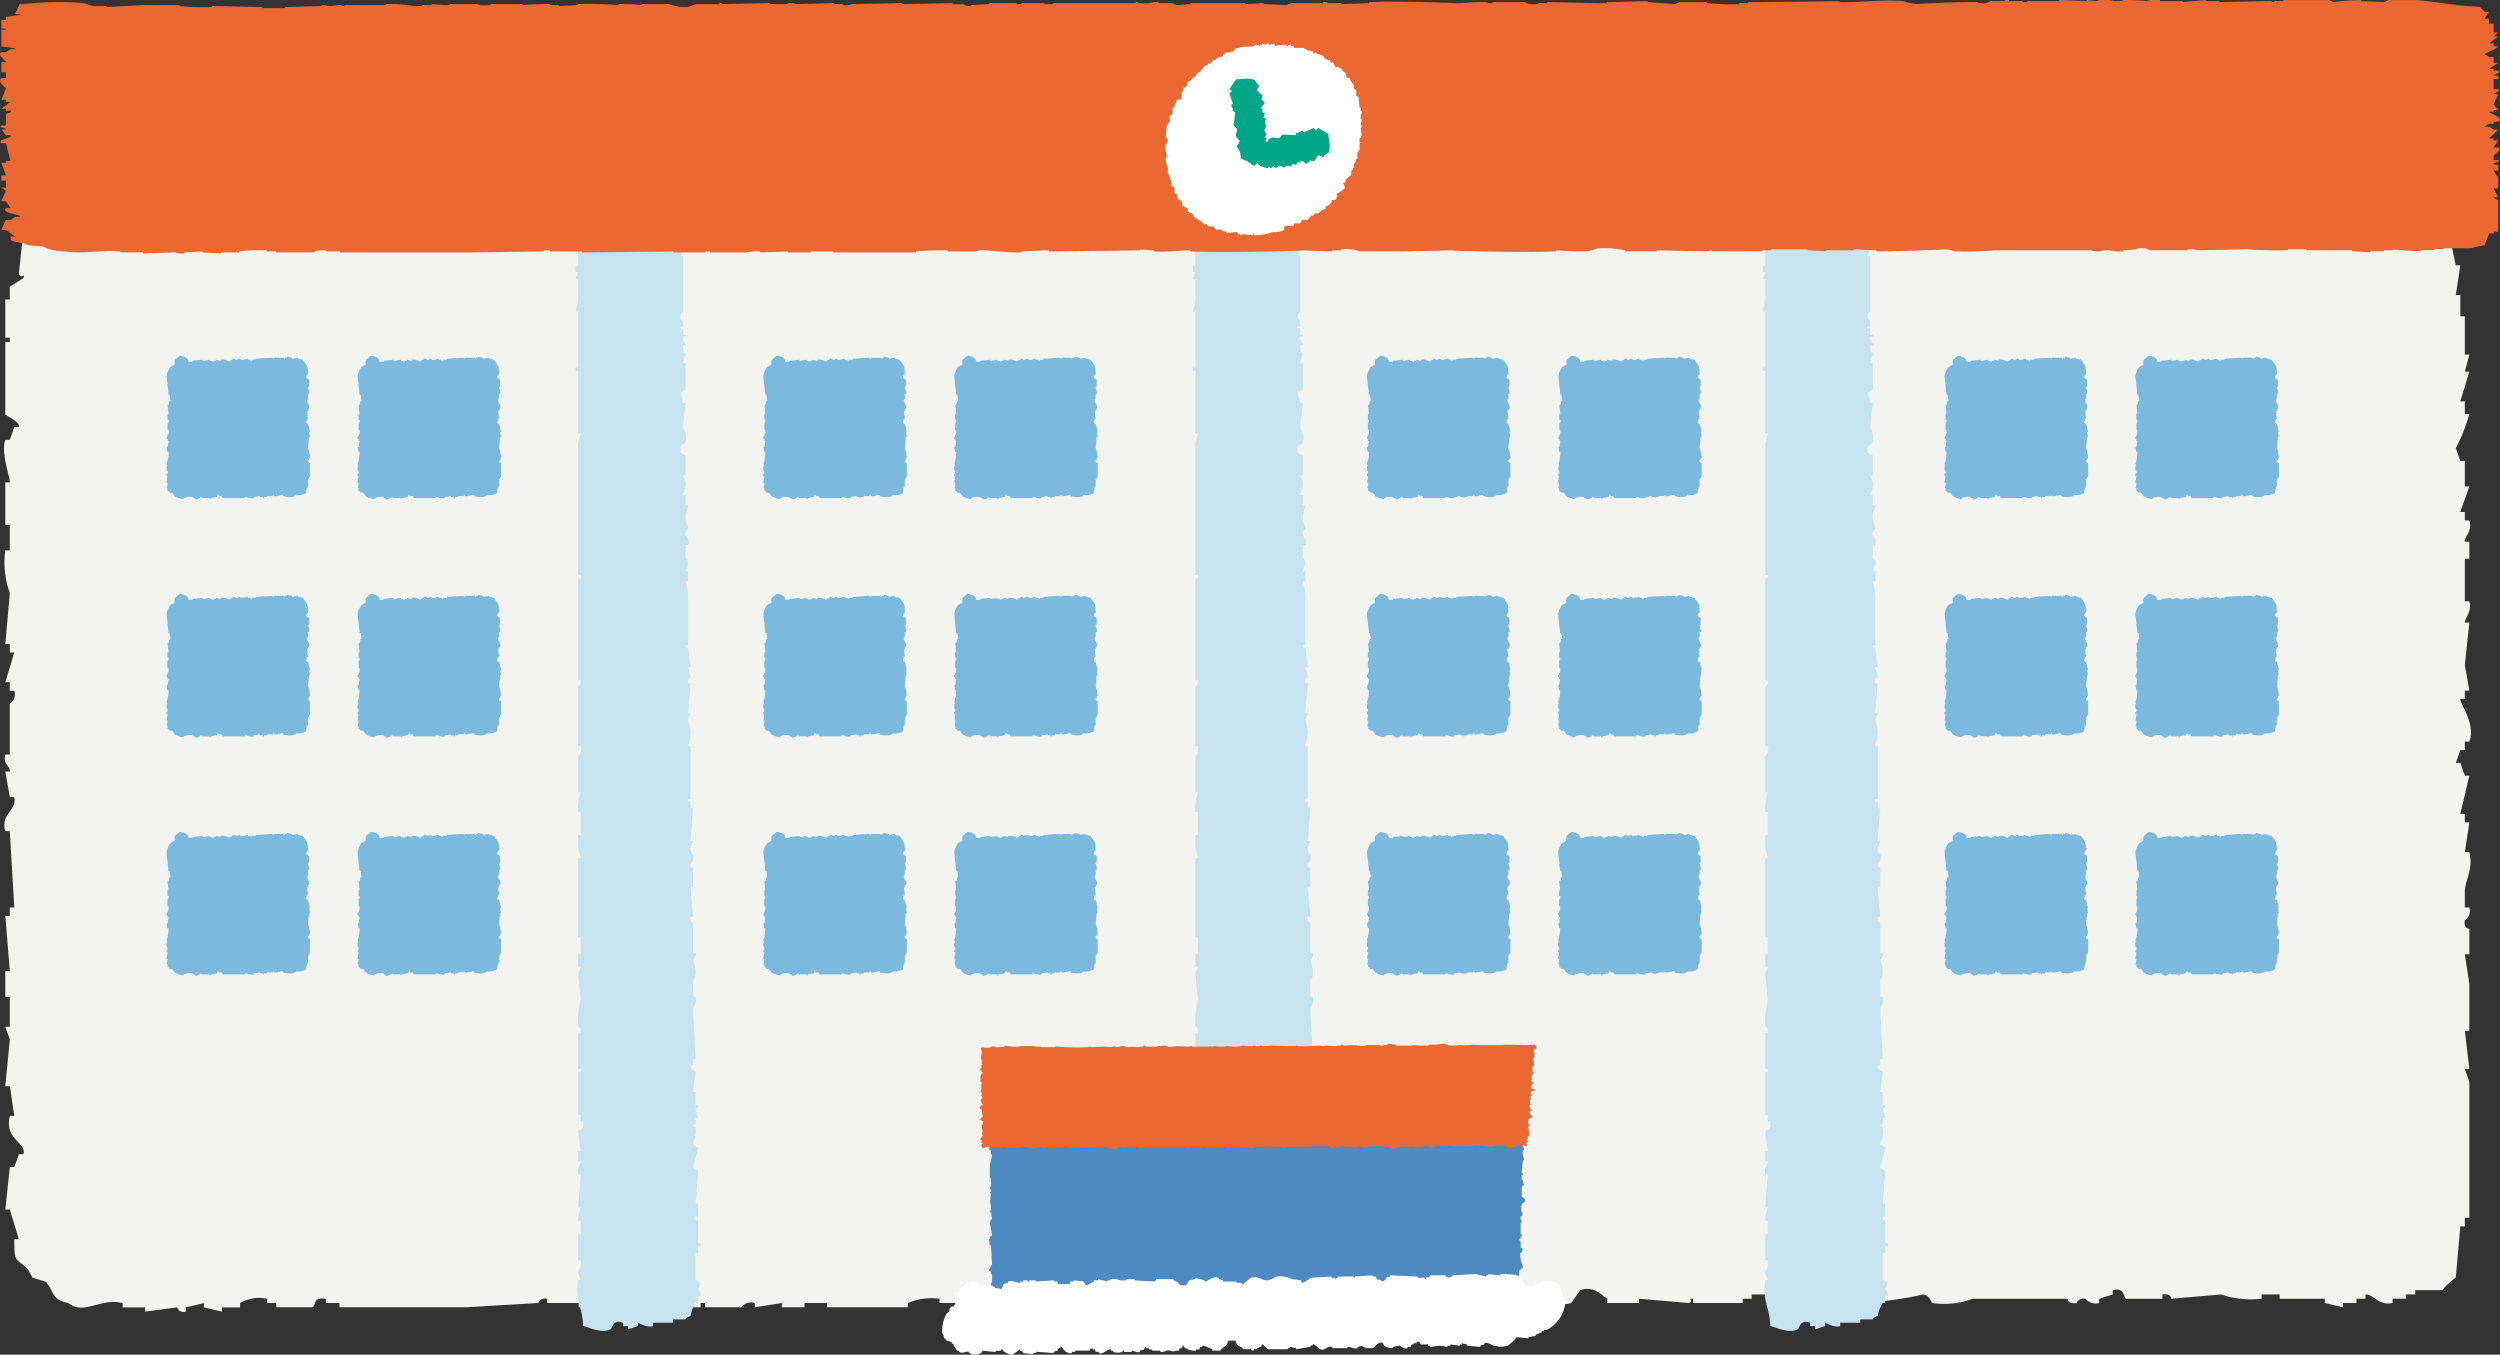 <svg xmlns="http://www.w3.org/2000/svg" xmlns:xlink="http://www.w3.org/1999/xlink" width="49.827" height="27" viewBox="0 0 49.827 27"><rect x="0" y="0" width="49.827" height="27" fill="#333333" stroke="none"/><defs><clipPath id="a"><rect width="49.827" height="27" fill="none"/></clipPath></defs><g clip-path="url(#a)"><path d="M31.1,48.014c.046,0,.435.168.63.085l.18-.254c.262-.1.429.1.54.17V48.1h.63v-.085l.989.085c.124-.025-.036-.1.09-.085V48.1h.989v-.085h.18v-.085h.719v.085l.36.085v-.085h.54v-.085l.45.085V48.1a7.282,7.282,0,0,0,1.349-.169c.142.022.157.161.18.169a1.638,1.638,0,0,0,.809-.085h1.889s-.008.11.18.085c0,0,.031-.108.18-.085a.252.252,0,0,0,.27.085v-.085l.27-.085v-.085c.249-.062.205.146.27.17h.719v-.085c.179-.026.18.085.18.085l.989-.085a1.878,1.878,0,0,0,.809.085v-.085h.36v.085h.9V48.1l.36.085V48.1h.27v-.085h.18v-.085c.161-.01.262.235.54.169v-.085h.27v-.085h.18v-.085h.54a1.58,1.58,0,0,1,.27-.254q.045-.508.09-1.017h.09V46.4h.09V43.691l-.09-.254h.09l-.09-.763h.09v-.932l-.09-.593h.09V40.64s-.118.005-.09-.17a.22.22,0,0,0,.09-.254h-.09v-.339c.014-.21.173-.457.09-.763h-.09l.09-.593h-.09v-.169h-.09l.18-.763h-.09l-.09-.254h-.09l.09-.254h.09v-.17h.09c.133-.358-.191-.757-.18-.848h.09v-.169h.09l-.09-.509.09-.848h-.09c-.009-.07.148-.216.09-.424h-.09v-.847h.09v-.339h-.09c-.012-.1.159-.22.09-.424h-.09v-.169h-.09l.18-.509h-.09v-.509h-.09l-.09-.254a3.381,3.381,0,0,0,.27-.678h-.09v-.254h-.09l.18-.593h-.09l.09-.339h-.09v-.763h-.09v-.424h-.09l.09-.593h-.09L49.27,27c-.533-.109-.8-.458-1.259-.593h-.54l-.09.17-.45-.085V26.4c-.262-.067-.418.2-.54.17l-.09-.17h-.9v.085h-.18v.085c-.127.006.036-.07-.09-.085l-.99.085v-.085h-.27V26.4l-.45.17v-.085h-.45V26.4c-.218-.053-.219.06-.27.085-.126-.014-.219-.13-.45-.085,0,0,0,.11-.18.085a.253.253,0,0,0-.27-.085c-.125.024.037.082-.09.085l-.18-.085v.085L41,26.4v.085h-.63v.085h-.09v-.085h-.27V26.4h-.09v.085h-.27l-.09.17c-.148.042-.166-.082-.18-.085a3.457,3.457,0,0,0-1.169.169c-.149-.025-.232-.238-.27-.254-.408-.175-.952.148-1.259.085v-.085l-1.8.085v.085H34.7v.085a1.211,1.211,0,0,1-.63-.085v-.085h-.54l-.09.169-.54-.169v-.085l-.809.085v.085l-1.169-.085v.085h-.18v.085h-.09c-.156,0-.141-.155-.18-.169h-.63v.085h-.09v-.085c-.3-.042-.476.109-.63.085a5,5,0,0,0-1.709-.085v.085l-.54.085v-.085H26.6v-.085h-.09v.085h-.63l-.09.17-.45-.085v-.085l-.36.085v-.085H23.906v.085l-.27.085-.09-.17h-.27v-.085h-.09a.239.239,0,0,1-.27.085c-.124-.027.036-.1-.09-.085v.085H21.208v.085c-.177.026-.18-.085-.18-.085h-.45v.085h-.09v-.085h-.54v.085l-.36.085v.085c-.147-.015-.1-.13-.18-.17h-.18v-.085l-.989.085v-.085l-.989.085c-.023,0-.027.117-.18.085v-.085h-.18v-.085l-.72.085-.09-.085h-.09v.085h-.36v-.085l-.9.085c-.124-.029.036-.1-.09-.085v.085h-.45l-.18.254c-.246.065-.268-.216-.36-.254h-.54v.085c-.123-.012-.222-.138-.45-.085v.085a1.9,1.9,0,0,0-.809-.085v.085l-.36.085v-.085h-.18v-.085c-.211-.065-.486.092-.54.085v-.085h-.63v.085a.246.246,0,0,1-.27-.085h-.54v.085h-.09l-.27-.085v.085H8.8v.085c-.286.051-.343-.256-.719-.17v.085H7.267v.085l-.09-.085L7,26.91l-.18-.085v.085L6.1,27v.085h-.45V27l-.989-.085V27a1.21,1.21,0,0,1-.63-.085v-.085h-.72L2.59,27V26.91H2.32l-.18-.254a1.359,1.359,0,0,0-.989,0l-.27.085-.09.848c.034.109.134-.028.09.085l-.27.169V28.1H.521v.763h.09v.085H.521v1.441c.015.033.305.146.27.254H.7l-.09.254H.521c-.095.245.1.76.09.848H.521v.848h.09V33.1H.521a1.772,1.772,0,0,0,.09.848q-.045.508-.09,1.017h.09v.17H.7l-.18.593h.09v.17H.7a.21.21,0,0,1-.09.254v1.017H.521c-.051.2.106.232.09.339H.521l.09.509H.7c.058.268-.275.325-.18.678h.09L.7,40.216H.611v.17H.521q.045.551.09,1.1H.521V42h.09v.593H.521l.09.254q-.045.466-.09.932h.09l.09.593H.611c-.115.484.34.518.27.763H.791l-.09.254H.611q-.045.424-.09.848h.09l.18.593H.7c0,.482.026.367.27.593l.09.17.27.085c.187.22.095.343.45.424.309.25.65-.115,1.079,0v.085h.45v.085l.63-.085c.017,0,.031.116.18.085v-.085l.36-.085v.085l.36.085v-.085H5.2V48.1a.76.76,0,0,1,.54-.085V48.1h.18v.085h.72c.081-.03,0-.21.27-.17V48.1h.27v.085H9.7l1.439-.085c.026-.006.027-.11.18-.085V48.1h.63v.085l1.8-.085v.085h.63V48.1h.09v.085h.72a.245.245,0,0,1,.27-.085v.085l.54-.085v.085h.45V48.1h.45v.085H18.51V48.1a1.21,1.21,0,0,1,.63-.085V48.1h.54c.023,0,.029-.11.18-.085.112.019.539.217.719.17V48.1l.45-.085h.09V48.1l1.8-.085v-.085l.27.085V48.1c.29.089.548-.113.72-.085V48.1a7.748,7.748,0,0,0,2.248-.085l.54.085v-.085h.18v-.085c.32-.075.267.134.36.169h.9l.9-.085A6.931,6.931,0,0,0,31.1,48.1Z" transform="translate(-0.415 -22.13)" fill="#f3f4f0" fill-rule="evenodd"/><path d="M20.57,46.337h.02l-.02.12c.006.028.016-.008.02.02a.285.285,0,0,1-.02.1h.02v.06h.02c.042.062.028.009.08.04l.04.06a.389.389,0,0,0,.18.06v-.02a.306.306,0,0,1,.18-.02v.02h.04v.02c.069.022.112-.043.14-.04v.02h.16v.02h.02v-.02l.12-.02.02-.04h.02v.02h.06l.02.04h.439v-.02c.047-.007.108.041.18.02v-.02l.12-.02v.02h.06v.02h.02v-.02h.06v-.02h.12v-.02h.02v.02c.07.012.137-.029.18-.02v.02c.083.024.206.04.26-.02a.312.312,0,0,0,.2-.04l.02-.12h.02V46.4h.02v-.04h.02v-.28c-.007-.017-.052,0-.04-.06h.02v-.04h.02a.631.631,0,0,0-.04-.2l.02-.22h.02l-.02-.1h.02a1.639,1.639,0,0,0-.04-.16l-.04-.02.02-.08h.02l-.02-.16h.02V45h.02c.026-.079-.035-.115-.04-.16s.02-.04.02-.04v-.1h.02c.018-.065-.027-.1-.02-.14h.02v-.14l-.06-.04.02-.06h.02c0-.214-.029-.177-.1-.3l-.1-.02v-.02l-.12.02v-.02l-.1-.02v.02h-.04V44h-.02v-.02h-.2V44l-.04-.02-.32.02v.02h-.08v.02h-.02v-.02h-.06V44c-.039-.007-.074.034-.14.02,0,0,0-.026-.04-.02a.055.055,0,0,1-.06.02.053.053,0,0,0-.06-.02v.02l-.06.02v.02c-.011,0-.1-.058-.18-.04v.02l-.1-.02v.02h-.04v.02l-.08-.02v-.02l-.12.02h-.02v-.02l-.2.02v.02h-.08L20.99,44a.269.269,0,0,0-.16-.06c-.029.035-.08.056-.1.1v.08l-.08.04a.433.433,0,0,0-.08.18l.04.38h.02l.02.12h-.02l-.02.08h-.02q.01.09.02.18h-.02v.12h.02a.053.053,0,0,1-.02.06v.14h.02v.02c.011.084-.051.107-.04.16h.02v.04h.02l-.02.12h-.02l.02.1h.02a.768.768,0,0,1-.04.24l.02.04h-.02v.08a.054.054,0,0,1,.02.06.056.056,0,0,0-.02.06" transform="translate(-17.25 -36.85)" fill="#7bb9df" fill-rule="evenodd"/><path d="M44.159,46.337h.02l-.02.12c.006.028.016-.008.02.02a.281.281,0,0,1-.02.1h.02v.06h.02c.042.062.028.009.08.04l.04.06a.39.39,0,0,0,.18.06v-.02a.306.306,0,0,1,.18-.02v.02h.04v.02c.069.022.112-.043.14-.04v.02h.16v.02h.02v-.02l.12-.02.02-.04h.02v.02h.06l.02.04h.439v-.02c.047-.007.108.041.18.02v-.02l.12-.02v.02h.06v.02h.02v-.02h.06v-.02h.12v-.02h.02v.02c.07.012.137-.029.18-.02v.02c.084.024.206.04.26-.02a.312.312,0,0,0,.2-.04l.02-.12h.02V46.4H47v-.04h.02v-.28c-.007-.017-.052,0-.04-.06H47v-.04h.02a.631.631,0,0,0-.04-.2l.02-.22h.02l-.02-.1h.02a1.638,1.638,0,0,0-.04-.16l-.04-.02.02-.08h.02l-.02-.16h.02V45H47c.026-.079-.035-.115-.04-.16s.02-.04.02-.04v-.1H47c.018-.065-.027-.1-.02-.14H47v-.14l-.06-.04.02-.06h.02c0-.214-.029-.177-.1-.3l-.1-.02v-.02l-.12.02v-.02l-.1-.02v.02h-.04V44H46.5v-.02h-.2V44l-.04-.02-.32.02v.02h-.08v.02h-.02v-.02h-.06V44c-.039-.007-.074.034-.14.02,0,0,0-.026-.04-.02a.055.055,0,0,1-.06.02.053.053,0,0,0-.06-.02v.02l-.06.02v.02c-.011,0-.1-.058-.18-.04v.02l-.1-.02v.02H45.1v.02l-.08-.02v-.02l-.12.02h-.02v-.02l-.2.02v.02H44.6l-.02-.06a.269.269,0,0,0-.16-.06c-.029.035-.08.056-.1.1v.08l-.08.04a.433.433,0,0,0-.08.18l.04.38h.02l.02.12h-.02l-.02.08h-.02q.01.09.02.18h-.02v.12h.02a.053.053,0,0,1-.02.06v.14h.02v.02c.011.084-.051.107-.04.16h.02v.04h.02l-.02.12h-.02l.02.1h.02a.768.768,0,0,1-.04.24l.02.04h-.02v.08a.054.054,0,0,1,.02.06.056.056,0,0,0-.02.06" transform="translate(-37.033 -36.85)" fill="#7bb9df" fill-rule="evenodd"/><path d="M94.294,46.337h.02l-.02.12c.006.028.016-.008.02.02a.281.281,0,0,1-.02.1h.02v.06h.02c.042.062.028.009.08.04l.04.06a.39.39,0,0,0,.18.06v-.02a.306.306,0,0,1,.18-.02v.02h.04v.02c.069.022.112-.043.14-.04v.02h.16v.02h.02v-.02l.12-.02.02-.04h.02v.02h.06l.02.04h.439v-.02c.047-.007.108.041.18.02v-.02l.12-.02v.02h.06v.02h.02v-.02h.06v-.02h.12v-.02h.02v.02c.07.012.137-.029.18-.02v.02c.084.024.206.04.26-.02a.312.312,0,0,0,.2-.04l.02-.12h.02V46.4h.02v-.04h.02v-.28c-.007-.017-.052,0-.04-.06h.02v-.04h.02a.631.631,0,0,0-.04-.2l.02-.22h.02l-.02-.1h.02a1.639,1.639,0,0,0-.04-.16l-.04-.02.02-.08h.02l-.02-.16h.02V45h.02c.026-.079-.035-.115-.04-.16s.02-.04.02-.04v-.1h.02c.018-.065-.027-.1-.02-.14h.02v-.14l-.06-.04.02-.06h.02c0-.214-.029-.177-.1-.3l-.1-.02v-.02l-.12.02v-.02l-.1-.02v.02h-.04V44h-.02v-.02h-.2V44l-.04-.02-.32.02v.02h-.08v.02h-.02v-.02h-.06V44c-.039-.007-.074.034-.14.02,0,0,0-.026-.04-.02a.055.055,0,0,1-.06.02.053.053,0,0,0-.06-.02v.02l-.06.02v.02c-.011,0-.1-.058-.18-.04v.02l-.1-.02v.02h-.04v.02l-.08-.02v-.02l-.12.02h-.02v-.02l-.2.02v.02h-.08l-.02-.06a.269.269,0,0,0-.16-.06c-.029.035-.08.056-.1.1v.08l-.08.04a.433.433,0,0,0-.08.18l.04.38h.02l.02.12h-.02l-.02.08h-.02q.01.09.02.18h-.02v.12h.02a.053.053,0,0,1-.02.06v.14h.02v.02c.011.084-.051.107-.04.16h.02v.04h.02l-.02.12h-.02l.02.1h.02a.769.769,0,0,1-.04.24l.02.04h-.02v.08a.054.054,0,0,1,.02.06.056.056,0,0,0-.02.06" transform="translate(-79.079 -36.85)" fill="#7bb9df" fill-rule="evenodd"/><path d="M117.883,46.337h.02l-.02.12c.006.028.016-.008.02.02a.281.281,0,0,1-.02.1h.02v.06h.02c.042.062.028.009.08.04l.04.06a.39.39,0,0,0,.18.06v-.02a.306.306,0,0,1,.18-.02v.02h.04v.02c.069.022.112-.043.14-.04v.02h.16v.02h.02v-.02l.12-.02.02-.04h.02v.02h.06l.02.04h.439v-.02c.047-.007.108.041.18.02v-.02l.12-.02v.02h.06v.02h.02v-.02h.06v-.02H120v-.02h.02v.02c.07.012.137-.029.18-.02v.02c.083.024.206.04.26-.02a.312.312,0,0,0,.2-.04l.02-.12h.02V46.4h.02v-.04h.02v-.28c-.007-.017-.052,0-.04-.06h.02v-.04h.02a.631.631,0,0,0-.04-.2l.02-.22h.02l-.02-.1h.02a1.639,1.639,0,0,0-.04-.16l-.04-.02.02-.08h.02l-.02-.16h.02V45h.02c.026-.079-.035-.115-.04-.16s.02-.04.02-.04v-.1h.02c.018-.065-.027-.1-.02-.14h.02v-.14l-.06-.04.02-.06h.02c0-.214-.029-.177-.1-.3l-.1-.02v-.02l-.12.02v-.02l-.1-.02v.02h-.04V44h-.02v-.02h-.2V44l-.04-.02-.32.02v.02h-.08v.02h-.02v-.02h-.06V44c-.039-.007-.074.034-.14.02,0,0,0-.026-.04-.02a.055.055,0,0,1-.06.02.053.053,0,0,0-.06-.02v.02l-.06.02v.02c-.011,0-.1-.058-.18-.04v.02l-.1-.02v.02h-.04v.02l-.08-.02v-.02l-.12.02h-.02v-.02l-.2.02v.02h-.08L118.3,44a.269.269,0,0,0-.16-.06c-.029.035-.08.056-.1.1v.08l-.08.04a.433.433,0,0,0-.08.18l.04.38h.02l.02.12h-.02l-.02.08h-.02q.01.09.02.18h-.02v.12h.02a.053.053,0,0,1-.02.06v.14h.02v.02c.011.084-.051.107-.04.16h.02v.04h.02l-.02.12h-.02l.02.1h.02a.769.769,0,0,1-.04.24l.02.04h-.02v.08a.054.054,0,0,1,.02.06.056.056,0,0,0-.02.06" transform="translate(-98.862 -36.85)" fill="#7bb9df" fill-rule="evenodd"/><path d="M168.885,46.337h.02l-.02.12c.006.028.016-.008.02.02a.281.281,0,0,1-.02.1h.02v.06h.02c.042.062.028.009.08.04l.04.06a.39.39,0,0,0,.18.06v-.02a.306.306,0,0,1,.18-.02v.02h.04v.02c.068.022.112-.043.14-.04v.02h.16v.02h.02v-.02l.12-.02.02-.04h.02v.02h.06l.02.04h.439v-.02c.047-.007.108.041.18.02v-.02l.12-.02v.02h.06v.02h.02v-.02h.06v-.02H171v-.02h.02v.02c.07.012.137-.029.18-.02v.02c.084.024.206.04.26-.02a.312.312,0,0,0,.2-.04l.02-.12h.02V46.4h.02v-.04h.02v-.28c-.007-.017-.052,0-.04-.06h.02v-.04h.02a.631.631,0,0,0-.04-.2l.02-.22h.02l-.02-.1h.02a1.645,1.645,0,0,0-.04-.16l-.04-.02.02-.08h.02l-.02-.16h.02V45h.02c.026-.079-.035-.115-.04-.16s.02-.04.02-.04v-.1h.02c.018-.065-.027-.1-.02-.14h.02v-.14l-.06-.04.02-.06h.02c0-.214-.029-.177-.1-.3l-.1-.02v-.02l-.12.02v-.02l-.1-.02v.02h-.04V44h-.02v-.02h-.2V44l-.04-.02-.32.02v.02h-.08v.02h-.02v-.02h-.06V44c-.039-.007-.074.034-.14.02,0,0,0-.026-.04-.02a.055.055,0,0,1-.06.02.053.053,0,0,0-.06-.02v.02l-.06.02v.02c-.01,0-.1-.058-.18-.04v.02l-.1-.02v.02h-.04v.02l-.08-.02v-.02l-.12.02h-.02v-.02l-.2.02v.02h-.08l-.02-.06a.269.269,0,0,0-.16-.06c-.029.035-.08.056-.1.1v.08l-.08.04a.433.433,0,0,0-.08.18l.04.38h.02l.02.12h-.02l-.02.08h-.02q.01.09.02.18h-.02v.12h.02a.053.053,0,0,1-.02.06v.14h.02v.02c.011.084-.051.107-.04.16h.02v.04h.02l-.02.12h-.02l.02.1h.02a.768.768,0,0,1-.04.24l.02.04h-.02v.08a.054.054,0,0,1,.02.06.056.056,0,0,0-.02.06" transform="translate(-141.636 -36.85)" fill="#7bb9df" fill-rule="evenodd"/><path d="M192.475,46.337h.02l-.02.12c.006.028.016-.008.02.02a.281.281,0,0,1-.02.1h.02v.06h.02c.042.062.028.009.08.04l.04.06a.39.39,0,0,0,.18.06v-.02a.306.306,0,0,1,.18-.02v.02h.04v.02c.069.022.112-.043.14-.04v.02h.16v.02h.02v-.02l.12-.02.02-.04h.02v.02h.06l.02.04h.44v-.02c.047-.007.108.041.18.02v-.02l.12-.02v.02h.06v.02h.02v-.02h.06v-.02h.12v-.02h.02v.02c.07.012.137-.029.18-.02v.02c.084.024.206.04.26-.02a.313.313,0,0,0,.2-.04l.02-.12h.02V46.4h.02v-.04h.02v-.28c-.007-.017-.052,0-.04-.06h.02v-.04h.02a.631.631,0,0,0-.04-.2l.02-.22h.02l-.02-.1h.02a1.591,1.591,0,0,0-.04-.16l-.04-.02.02-.08h.02l-.02-.16h.02V45h.02c.026-.079-.035-.115-.04-.16s.02-.04.02-.04v-.1h.02c.018-.065-.027-.1-.02-.14h.02v-.14l-.06-.04.02-.06h.02c0-.214-.029-.177-.1-.3l-.1-.02v-.02l-.12.02v-.02l-.1-.02v.02h-.04V44h-.02v-.02h-.2V44l-.04-.02-.32.02v.02h-.08v.02h-.02v-.02h-.06V44c-.039-.007-.074.034-.14.02,0,0,0-.026-.04-.02a.055.055,0,0,1-.06.02.053.053,0,0,0-.06-.02v.02l-.06.02v.02c-.01,0-.1-.058-.18-.04v.02l-.1-.02v.02h-.04v.02l-.08-.02v-.02l-.12.02h-.02v-.02l-.2.02v.02h-.08L192.9,44a.269.269,0,0,0-.16-.06c-.029.035-.08.056-.1.1v.08l-.08.04a.433.433,0,0,0-.08.18l.04.38h.02l.02.12h-.02l-.02.08h-.02q.01.09.02.18h-.02v.12h.02a.053.053,0,0,1-.02.06v.14h.02v.02c.011.084-.051.107-.04.16h.02v.04h.02l-.02.12h-.02l.02.1h.02a.764.764,0,0,1-.04.24l.02.04h-.02v.08a.054.054,0,0,1,.02.06.056.056,0,0,0-.02.06" transform="translate(-161.42 -36.85)" fill="#7bb9df" fill-rule="evenodd"/><path d="M240.2,46.337h.02l-.02.12c.006.028.016-.008.02.02a.281.281,0,0,1-.02.1h.02v.06h.02c.042.062.028.009.08.04l.04.06a.39.39,0,0,0,.18.06v-.02a.306.306,0,0,1,.18-.02v.02h.04v.02c.069.022.112-.043.14-.04v.02h.16v.02h.02v-.02l.12-.02.02-.04h.02v.02h.06l.02.04h.44v-.02c.047-.007.108.041.18.02v-.02l.12-.02v.02h.06v.02h.02v-.02h.06v-.02h.12v-.02h.02v.02c.07.012.137-.029.18-.02v.02c.083.024.206.04.26-.02a.312.312,0,0,0,.2-.04l.02-.12h.02V46.4h.02v-.04h.02v-.28c-.007-.017-.052,0-.04-.06h.02v-.04h.02a.631.631,0,0,0-.04-.2l.02-.22h.02l-.02-.1h.02a1.637,1.637,0,0,0-.04-.16l-.04-.02.02-.08h.02l-.02-.16h.02V45h.02c.026-.079-.035-.115-.04-.16s.02-.04.02-.04v-.1h.02c.018-.065-.027-.1-.02-.14h.02v-.14l-.06-.04.02-.06h.02c0-.214-.029-.177-.1-.3l-.1-.02v-.02l-.12.02v-.02l-.1-.02v.02h-.04V44h-.02v-.02h-.2V44l-.04-.02-.32.02v.02h-.08v.02h-.02v-.02h-.06V44c-.039-.007-.074.034-.14.02,0,0,0-.026-.04-.02a.055.055,0,0,1-.06.02.053.053,0,0,0-.06-.02v.02l-.06.02v.02c-.011,0-.1-.058-.18-.04v.02l-.1-.02v.02h-.04v.02l-.08-.02v-.02l-.12.02h-.02v-.02l-.2.02v.02h-.08l-.02-.06a.269.269,0,0,0-.16-.06c-.029.035-.08.056-.1.1v.08l-.08.04a.433.433,0,0,0-.08.18l.04.38h.02l.02.12h-.02l-.02.08h-.02q.01.09.02.18h-.02v.12h.02a.053.053,0,0,1-.02.06v.14h.02v.02c.011.084-.051.107-.04.16h.02v.04h.02l-.02.12h-.02l.02.1h.02a.768.768,0,0,1-.04.24l.02.04h-.02v.08a.054.054,0,0,1,.02.06.056.056,0,0,0-.02.06" transform="translate(-201.443 -36.85)" fill="#7bb9df" fill-rule="evenodd"/><path d="M263.787,46.337h.02l-.02.12c.006.028.016-.008.02.02a.284.284,0,0,1-.02.1h.02v.06h.02c.042.062.028.009.08.04l.04.06a.39.39,0,0,0,.18.06v-.02a.306.306,0,0,1,.18-.02v.02h.04v.02c.069.022.112-.043.14-.04v.02h.16v.02h.02v-.02l.12-.02.02-.04h.02v.02h.06l.02.04h.439v-.02c.047-.007.108.041.18.02v-.02l.12-.02v.02h.06v.02h.02v-.02h.06v-.02h.12v-.02h.02v.02c.07.012.137-.029.18-.02v.02c.084.024.206.04.26-.02a.312.312,0,0,0,.2-.04l.02-.12h.02V46.4h.02v-.04h.02v-.28c-.007-.017-.052,0-.04-.06h.02v-.04h.02a.63.63,0,0,0-.04-.2l.02-.22h.02l-.02-.1h.02a1.633,1.633,0,0,0-.04-.16l-.04-.02.02-.08h.02l-.02-.16h.02V45h.02c.026-.079-.035-.115-.04-.16s.02-.04.02-.04v-.1h.02c.018-.065-.027-.1-.02-.14h.02v-.14l-.06-.04.02-.06h.02c0-.214-.029-.177-.1-.3l-.1-.02v-.02l-.12.02v-.02l-.1-.02v.02h-.04V44h-.02v-.02h-.2V44l-.04-.02-.32.02v.02h-.08v.02h-.02v-.02h-.06V44c-.039-.007-.074.034-.14.02,0,0,0-.026-.04-.02a.055.055,0,0,1-.06.02.053.053,0,0,0-.06-.02v.02l-.06.02v.02c-.011,0-.1-.058-.18-.04v.02l-.1-.02v.02h-.04v.02l-.08-.02v-.02l-.12.02h-.02v-.02l-.2.02v.02h-.08l-.02-.06a.269.269,0,0,0-.16-.06c-.029.035-.08.056-.1.1v.08l-.08.04a.434.434,0,0,0-.08.18l.04.38h.02l.02.12h-.02l-.02.08h-.02l.02.18h-.02v.12h.02a.053.053,0,0,1-.02.06v.14h.02v.02c.011.084-.051.107-.04.16h.02v.04h.02l-.02.12h-.02l.02.1h.02a.768.768,0,0,1-.04.24l.02.04h-.02v.08a.054.054,0,0,1,.02.06.056.056,0,0,0-.02.06" transform="translate(-221.226 -36.85)" fill="#7bb9df" fill-rule="evenodd"/><path d="M20.57,75.758h.02l-.02.12c.006.028.016-.008.02.02a.285.285,0,0,1-.02.1h.02v.06h.02c.042.062.028.009.08.04l.04.06a.389.389,0,0,0,.18.06V76.2a.3.3,0,0,1,.18-.02v.02h.04v.02c.069.022.112-.043.14-.04v.02h.16v.02h.02V76.2l.12-.02.02-.04h.02v.02h.06l.02.04h.439v-.02c.047-.007.108.041.18.02v-.02l.12-.02v.02h.06v.02h.02v-.02h.06v-.02h.12v-.02h.02v.02c.07.012.137-.029.18-.02v.02c.083.024.206.04.26-.02a.312.312,0,0,0,.2-.04l.02-.12h.02v-.16h.02v-.04h.02V75.5c-.007-.017-.052,0-.04-.06h.02V75.4h.02a.631.631,0,0,0-.04-.2l.02-.22h.02l-.02-.1h.02a1.639,1.639,0,0,0-.04-.16l-.04-.02.02-.08h.02l-.02-.16h.02v-.04h.02c.026-.079-.035-.115-.04-.16s.02-.04.02-.04v-.1h.02c.018-.065-.027-.1-.02-.14h.02v-.14l-.06-.04.02-.06h.02c0-.214-.029-.177-.1-.3l-.1-.02V73.4l-.12.02V73.4l-.1-.02v.02h-.04v.02h-.02V73.4h-.2v.02l-.04-.02-.32.02v.02h-.08v.02h-.02v-.02h-.06v-.02c-.039-.007-.074.034-.14.02,0,0,0-.026-.04-.02a.055.055,0,0,1-.06.02.053.053,0,0,0-.06-.02v.02l-.06.02v.02c-.011,0-.1-.058-.18-.04v.02l-.1-.02v.02h-.04v.02l-.08-.02v-.02l-.12.02h-.02v-.02l-.2.02v.02h-.08l-.02-.06a.268.268,0,0,0-.16-.06c-.029.035-.08.056-.1.1v.08l-.08.04a.433.433,0,0,0-.08.18q.02.19.04.38h.02l.02.12h-.02l-.02.08h-.02q.01.09.02.18h-.02v.12h.02a.053.053,0,0,1-.02.06v.14h.02v.02c.011.084-.051.107-.04.16h.02v.04h.02l-.02.12h-.02l.02.1h.02a.769.769,0,0,1-.04.24l.02.04h-.02v.08a.054.054,0,0,1,.02.06.056.056,0,0,0-.02.06" transform="translate(-17.25 -61.524)" fill="#7bb9df" fill-rule="evenodd"/><path d="M44.159,75.758h.02l-.02.12c.006.028.016-.008.02.02a.281.281,0,0,1-.02.1h.02v.06h.02c.042.062.028.009.08.04l.04.06a.39.39,0,0,0,.18.06V76.2a.3.3,0,0,1,.18-.02v.02h.04v.02c.069.022.112-.043.14-.04v.02h.16v.02h.02V76.2l.12-.02.02-.04h.02v.02h.06l.02.04h.439v-.02c.047-.007.108.041.18.02v-.02l.12-.02v.02h.06v.02h.02v-.02h.06v-.02h.12v-.02h.02v.02c.07.012.137-.029.18-.02v.02c.084.024.206.04.26-.02a.312.312,0,0,0,.2-.04l.02-.12h.02v-.16H47v-.04h.02V75.5c-.007-.017-.052,0-.04-.06H47V75.4h.02a.631.631,0,0,0-.04-.2l.02-.22h.02l-.02-.1h.02a1.639,1.639,0,0,0-.04-.16l-.04-.02.02-.08h.02l-.02-.16h.02v-.04H47c.026-.079-.035-.115-.04-.16s.02-.04.02-.04v-.1H47c.018-.065-.027-.1-.02-.14H47v-.14l-.06-.04.02-.06h.02c0-.214-.029-.177-.1-.3l-.1-.02V73.4l-.12.02V73.4l-.1-.02v.02h-.04v.02H46.5V73.4h-.2v.02l-.04-.02-.32.02v.02h-.08v.02h-.02v-.02h-.06v-.02c-.039-.007-.074.034-.14.02,0,0,0-.026-.04-.02a.055.055,0,0,1-.06.02.053.053,0,0,0-.06-.02v.02l-.06.02v.02c-.011,0-.1-.058-.18-.04v.02l-.1-.02v.02H45.1v.02l-.08-.02v-.02l-.12.02h-.02v-.02l-.2.02v.02H44.6l-.02-.06a.268.268,0,0,0-.16-.06c-.029.035-.08.056-.1.1v.08l-.08.04a.433.433,0,0,0-.08.18l.04.38h.02l.02.12h-.02l-.02.08h-.02q.01.09.02.18h-.02v.12h.02a.053.053,0,0,1-.02.06v.14h.02v.02c.011.084-.051.107-.04.16h.02v.04h.02l-.02.12h-.02l.02.1h.02a.769.769,0,0,1-.04.24l.02.04h-.02v.08a.054.054,0,0,1,.02.06.056.056,0,0,0-.02.06" transform="translate(-37.033 -61.524)" fill="#7bb9df" fill-rule="evenodd"/><path d="M94.294,75.758h.02l-.02.12c.006.028.016-.008.02.02a.281.281,0,0,1-.02.1h.02v.06h.02c.042.062.028.009.08.04l.04.06a.39.39,0,0,0,.18.06V76.2a.3.3,0,0,1,.18-.02v.02h.04v.02c.069.022.112-.043.14-.04v.02h.16v.02h.02V76.2l.12-.02.02-.04h.02v.02h.06l.02.04h.439v-.02c.047-.007.108.041.18.02v-.02l.12-.02v.02h.06v.02h.02v-.02h.06v-.02h.12v-.02h.02v.02c.07.012.137-.029.18-.02v.02c.084.024.206.04.26-.02a.312.312,0,0,0,.2-.04l.02-.12h.02v-.16h.02v-.04h.02V75.5c-.007-.017-.052,0-.04-.06h.02V75.4h.02a.631.631,0,0,0-.04-.2l.02-.22h.02l-.02-.1h.02a1.64,1.64,0,0,0-.04-.16l-.04-.02.02-.08h.02l-.02-.16h.02v-.04h.02c.026-.079-.035-.115-.04-.16s.02-.04.02-.04v-.1h.02c.018-.065-.027-.1-.02-.14h.02v-.14l-.06-.04.02-.06h.02c0-.214-.029-.177-.1-.3l-.1-.02V73.4l-.12.02V73.4l-.1-.02v.02h-.04v.02h-.02V73.4h-.2v.02l-.04-.02-.32.02v.02h-.08v.02h-.02v-.02h-.06v-.02c-.039-.007-.074.034-.14.02,0,0,0-.026-.04-.02a.055.055,0,0,1-.06.02.053.053,0,0,0-.06-.02v.02l-.06.02v.02c-.011,0-.1-.058-.18-.04v.02l-.1-.02v.02h-.04v.02l-.08-.02v-.02l-.12.02h-.02v-.02l-.2.02v.02h-.08l-.02-.06a.268.268,0,0,0-.16-.06c-.029.035-.08.056-.1.1v.08l-.08.04a.433.433,0,0,0-.08.18l.04.38h.02l.02.12h-.02l-.02.08h-.02q.01.09.02.18h-.02v.12h.02a.053.053,0,0,1-.02.06v.14h.02v.02c.011.084-.051.107-.04.16h.02v.04h.02l-.02.12h-.02l.02.1h.02a.769.769,0,0,1-.04.24l.02.04h-.02v.08a.054.054,0,0,1,.02.06.056.056,0,0,0-.02.06" transform="translate(-79.079 -61.524)" fill="#7bb9df" fill-rule="evenodd"/><path d="M117.883,75.758h.02l-.02.12c.006.028.016-.008.02.02a.281.281,0,0,1-.02.1h.02v.06h.02c.042.062.028.009.08.04l.04.06a.39.39,0,0,0,.18.06V76.2a.3.3,0,0,1,.18-.02v.02h.04v.02c.069.022.112-.043.14-.04v.02h.16v.02h.02V76.2l.12-.02.02-.04h.02v.02h.06l.02.04h.439v-.02c.047-.007.108.041.18.02v-.02l.12-.02v.02h.06v.02h.02v-.02h.06v-.02H120v-.02h.02v.02c.07.012.137-.029.18-.02v.02c.083.024.206.04.26-.02a.312.312,0,0,0,.2-.04l.02-.12h.02v-.16h.02v-.04h.02V75.5c-.007-.017-.052,0-.04-.06h.02V75.4h.02a.631.631,0,0,0-.04-.2l.02-.22h.02l-.02-.1h.02a1.64,1.64,0,0,0-.04-.16l-.04-.02.02-.08h.02l-.02-.16h.02v-.04h.02c.026-.079-.035-.115-.04-.16s.02-.04.02-.04v-.1h.02c.018-.065-.027-.1-.02-.14h.02v-.14l-.06-.04.02-.06h.02c0-.214-.029-.177-.1-.3l-.1-.02V73.4l-.12.02V73.4l-.1-.02v.02h-.04v.02h-.02V73.4h-.2v.02l-.04-.02-.32.02v.02h-.08v.02h-.02v-.02h-.06v-.02c-.039-.007-.074.034-.14.02,0,0,0-.026-.04-.02a.055.055,0,0,1-.06.02.053.053,0,0,0-.06-.02v.02l-.06.02v.02c-.011,0-.1-.058-.18-.04v.02l-.1-.02v.02h-.04v.02l-.08-.02v-.02l-.12.02h-.02v-.02l-.2.02v.02h-.08l-.02-.06a.268.268,0,0,0-.16-.06c-.029.035-.08.056-.1.1v.08l-.08.04a.433.433,0,0,0-.08.18l.04.38h.02l.02.12h-.02l-.02.08h-.02q.01.09.02.18h-.02v.12h.02a.053.053,0,0,1-.02.06v.14h.02v.02c.011.084-.051.107-.04.16h.02v.04h.02l-.02.12h-.02l.02.1h.02a.769.769,0,0,1-.04.24l.02.04h-.02v.08a.054.054,0,0,1,.02.06.056.056,0,0,0-.02.06" transform="translate(-98.862 -61.524)" fill="#7bb9df" fill-rule="evenodd"/><path d="M168.885,75.758h.02l-.02.12c.006.028.016-.008.02.02a.281.281,0,0,1-.02.1h.02v.06h.02c.042.062.028.009.08.04l.04.06a.39.39,0,0,0,.18.06V76.2a.3.3,0,0,1,.18-.02v.02h.04v.02c.068.022.112-.043.14-.04v.02h.16v.02h.02V76.2l.12-.02.02-.04h.02v.02h.06l.02.04h.439v-.02c.047-.007.108.041.18.02v-.02l.12-.02v.02h.06v.02h.02v-.02h.06v-.02H171v-.02h.02v.02c.07.012.137-.029.18-.02v.02c.084.024.206.04.26-.02a.312.312,0,0,0,.2-.04l.02-.12h.02v-.16h.02v-.04h.02V75.5c-.007-.017-.052,0-.04-.06h.02V75.4h.02a.631.631,0,0,0-.04-.2l.02-.22h.02l-.02-.1h.02a1.646,1.646,0,0,0-.04-.16l-.04-.02.02-.08h.02l-.02-.16h.02v-.04h.02c.026-.079-.035-.115-.04-.16s.02-.04.02-.04v-.1h.02c.018-.065-.027-.1-.02-.14h.02v-.14l-.06-.04.02-.06h.02c0-.214-.029-.177-.1-.3l-.1-.02V73.4l-.12.02V73.4l-.1-.02v.02h-.04v.02h-.02V73.4h-.2v.02l-.04-.02-.32.02v.02h-.08v.02h-.02v-.02h-.06v-.02c-.039-.007-.074.034-.14.02,0,0,0-.026-.04-.02a.055.055,0,0,1-.06.02.053.053,0,0,0-.06-.02v.02l-.06.02v.02c-.01,0-.1-.058-.18-.04v.02l-.1-.02v.02h-.04v.02l-.08-.02v-.02l-.12.02h-.02v-.02l-.2.02v.02h-.08l-.02-.06a.268.268,0,0,0-.16-.06c-.029.035-.08.056-.1.1v.08l-.08.04a.433.433,0,0,0-.08.18l.04.38h.02l.02.12h-.02l-.02.08h-.02q.01.09.02.18h-.02v.12h.02a.053.053,0,0,1-.02.06v.14h.02v.02c.011.084-.051.107-.04.16h.02v.04h.02l-.02.12h-.02l.02.1h.02a.768.768,0,0,1-.04.24l.02.04h-.02v.08a.054.054,0,0,1,.02.06.056.056,0,0,0-.02.06" transform="translate(-141.636 -61.524)" fill="#7bb9df" fill-rule="evenodd"/><path d="M192.475,75.758h.02l-.02.12c.006.028.016-.008.02.02a.281.281,0,0,1-.02.1h.02v.06h.02c.042.062.028.009.08.04l.04.06a.39.39,0,0,0,.18.06V76.2a.3.3,0,0,1,.18-.02v.02h.04v.02c.069.022.112-.043.14-.04v.02h.16v.02h.02V76.2l.12-.02.02-.04h.02v.02h.06l.02.04h.44v-.02c.047-.007.108.041.18.02v-.02l.12-.02v.02h.06v.02h.02v-.02h.06v-.02h.12v-.02h.02v.02c.07.012.137-.029.18-.02v.02c.084.024.206.04.26-.02a.313.313,0,0,0,.2-.04l.02-.12h.02v-.16h.02v-.04h.02V75.5c-.007-.017-.052,0-.04-.06h.02V75.4h.02a.631.631,0,0,0-.04-.2l.02-.22h.02l-.02-.1h.02a1.591,1.591,0,0,0-.04-.16l-.04-.02.02-.08h.02l-.02-.16h.02v-.04h.02c.026-.079-.035-.115-.04-.16s.02-.04.02-.04v-.1h.02c.018-.065-.027-.1-.02-.14h.02v-.14l-.06-.04.02-.06h.02c0-.214-.029-.177-.1-.3l-.1-.02V73.4l-.12.02V73.4l-.1-.02v.02h-.04v.02h-.02V73.4h-.2v.02l-.04-.02-.32.02v.02h-.08v.02h-.02v-.02h-.06v-.02c-.039-.007-.074.034-.14.02,0,0,0-.026-.04-.02a.055.055,0,0,1-.06.02.053.053,0,0,0-.06-.02v.02l-.06.02v.02c-.01,0-.1-.058-.18-.04v.02l-.1-.02v.02h-.04v.02l-.08-.02v-.02l-.12.02h-.02v-.02l-.2.02v.02h-.08l-.02-.06a.268.268,0,0,0-.16-.06c-.029.035-.08.056-.1.1v.08l-.08.04a.433.433,0,0,0-.08.18l.04.38h.02l.02.12h-.02l-.02.08h-.02q.01.09.02.18h-.02v.12h.02a.053.053,0,0,1-.02.06v.14h.02v.02c.011.084-.051.107-.04.16h.02v.04h.02l-.02.12h-.02l.02.1h.02a.764.764,0,0,1-.04.24l.02.04h-.02v.08a.054.054,0,0,1,.02.06.056.056,0,0,0-.02.06" transform="translate(-161.42 -61.524)" fill="#7bb9df" fill-rule="evenodd"/><path d="M240.2,75.758h.02l-.02.12c.006.028.016-.008.02.02a.281.281,0,0,1-.02.1h.02v.06h.02c.042.062.028.009.08.04l.04.06a.39.39,0,0,0,.18.06V76.2a.3.3,0,0,1,.18-.02v.02h.04v.02c.069.022.112-.043.14-.04v.02h.16v.02h.02V76.2l.12-.02.02-.04h.02v.02h.06l.02.04h.44v-.02c.047-.007.108.041.18.02v-.02l.12-.02v.02h.06v.02h.02v-.02h.06v-.02h.12v-.02h.02v.02c.07.012.137-.029.18-.02v.02c.083.024.206.04.26-.02a.312.312,0,0,0,.2-.04l.02-.12h.02v-.16h.02v-.04h.02V75.5c-.007-.017-.052,0-.04-.06h.02V75.4h.02a.631.631,0,0,0-.04-.2l.02-.22h.02l-.02-.1h.02a1.638,1.638,0,0,0-.04-.16l-.04-.02.02-.08h.02l-.02-.16h.02v-.04h.02c.026-.079-.035-.115-.04-.16s.02-.04.02-.04v-.1h.02c.018-.065-.027-.1-.02-.14h.02v-.14l-.06-.04.02-.06h.02c0-.214-.029-.177-.1-.3l-.1-.02V73.4l-.12.02V73.4l-.1-.02v.02h-.04v.02h-.02V73.4h-.2v.02l-.04-.02-.32.02v.02h-.08v.02h-.02v-.02h-.06v-.02c-.039-.007-.074.034-.14.02,0,0,0-.026-.04-.02a.055.055,0,0,1-.06.02.053.053,0,0,0-.06-.02v.02l-.06.02v.02c-.011,0-.1-.058-.18-.04v.02l-.1-.02v.02h-.04v.02l-.08-.02v-.02l-.12.02h-.02v-.02l-.2.02v.02h-.08l-.02-.06a.268.268,0,0,0-.16-.06c-.029.035-.08.056-.1.1v.08l-.08.04a.433.433,0,0,0-.08.18l.04.38h.02l.02.12h-.02l-.02.08h-.02q.01.09.02.18h-.02v.12h.02a.053.053,0,0,1-.02.06v.14h.02v.02c.011.084-.051.107-.04.16h.02v.04h.02l-.02.12h-.02l.02.1h.02a.768.768,0,0,1-.04.24l.02.04h-.02v.08a.054.054,0,0,1,.02.06.056.056,0,0,0-.02.06" transform="translate(-201.443 -61.524)" fill="#7bb9df" fill-rule="evenodd"/><path d="M263.787,75.758h.02l-.02.12c.006.028.016-.008.02.02a.284.284,0,0,1-.02.1h.02v.06h.02c.042.062.028.009.08.04l.04.06a.39.39,0,0,0,.18.06V76.2a.3.3,0,0,1,.18-.02v.02h.04v.02c.069.022.112-.043.14-.04v.02h.16v.02h.02V76.2l.12-.02.02-.04h.02v.02h.06l.02.04h.439v-.02c.047-.007.108.041.18.02v-.02l.12-.02v.02h.06v.02h.02v-.02h.06v-.02h.12v-.02h.02v.02c.07.012.137-.029.18-.02v.02c.084.024.206.04.26-.02a.312.312,0,0,0,.2-.04l.02-.12h.02v-.16h.02v-.04h.02V75.5c-.007-.017-.052,0-.04-.06h.02V75.4h.02a.63.63,0,0,0-.04-.2l.02-.22h.02l-.02-.1h.02a1.633,1.633,0,0,0-.04-.16l-.04-.02.02-.08h.02l-.02-.16h.02v-.04h.02c.026-.079-.035-.115-.04-.16s.02-.04.02-.04v-.1h.02c.018-.065-.027-.1-.02-.14h.02v-.14l-.06-.04.02-.06h.02c0-.214-.029-.177-.1-.3l-.1-.02V73.4l-.12.02V73.4l-.1-.02v.02h-.04v.02h-.02V73.4h-.2v.02l-.04-.02-.32.02v.02h-.08v.02h-.02v-.02h-.06v-.02c-.039-.007-.074.034-.14.02,0,0,0-.026-.04-.02a.055.055,0,0,1-.06.02.053.053,0,0,0-.06-.02v.02l-.06.02v.02c-.011,0-.1-.058-.18-.04v.02l-.1-.02v.02h-.04v.02l-.08-.02v-.02l-.12.02h-.02v-.02l-.2.02v.02h-.08l-.02-.06a.268.268,0,0,0-.16-.06c-.029.035-.08.056-.1.1v.08l-.08.04a.434.434,0,0,0-.08.18q.02.19.04.38h.02l.02.12h-.02l-.02.08h-.02l.02.18h-.02v.12h.02a.053.053,0,0,1-.02.06v.14h.02v.02c.011.084-.051.107-.04.16h.02v.04h.02l-.02.12h-.02l.02.1h.02a.768.768,0,0,1-.04.24l.02.04h-.02v.08a.054.054,0,0,1,.02.06.056.056,0,0,0-.02.06" transform="translate(-221.226 -61.524)" fill="#7bb9df" fill-rule="evenodd"/><path d="M20.57,105.178h.02l-.02.12c.006.028.016-.008.02.02a.285.285,0,0,1-.02.1h.02v.06h.02c.042.062.028.009.08.04l.04.06a.389.389,0,0,0,.18.06v-.02a.3.3,0,0,1,.18-.02v.02h.04v.02c.069.022.112-.043.14-.04v.02h.16v.02h.02v-.02l.12-.02.02-.04h.02v.02h.06l.02.04h.439v-.02c.047-.007.108.041.18.02v-.02l.12-.02v.02h.06v.02h.02v-.02h.06v-.02h.12v-.02h.02v.02c.07.012.137-.029.18-.02v.02c.083.024.206.04.26-.02a.312.312,0,0,0,.2-.04l.02-.12h.02v-.16h.02v-.04h.02v-.28c-.007-.017-.052,0-.04-.06h.02v-.04h.02a.631.631,0,0,0-.04-.2l.02-.22h.02l-.02-.1h.02a1.64,1.64,0,0,0-.04-.16l-.04-.02.02-.08h.02l-.02-.16h.02v-.04h.02c.026-.079-.035-.115-.04-.16s.02-.04.02-.04v-.1h.02c.018-.065-.027-.1-.02-.14h.02v-.14l-.06-.04.02-.06h.02c0-.214-.029-.177-.1-.3l-.1-.02v-.02l-.12.02v-.02l-.1-.02v.02h-.04v.02h-.02v-.02h-.2v.02l-.04-.02-.32.02v.02h-.08v.02h-.02v-.02h-.06v-.02c-.039-.007-.074.034-.14.02,0,0,0-.026-.04-.02a.055.055,0,0,1-.06.02.053.053,0,0,0-.06-.02v.02l-.06.02v.02c-.011,0-.1-.058-.18-.04v.02l-.1-.02v.02h-.04v.02l-.08-.02v-.02l-.12.02h-.02v-.02l-.2.02v.02h-.08l-.02-.06a.268.268,0,0,0-.16-.06c-.029.035-.08.056-.1.1v.08l-.08.04a.433.433,0,0,0-.08.18l.04.38h.02l.02.12h-.02l-.02.08h-.02q.01.09.02.18h-.02v.12h.02a.053.053,0,0,1-.02.06v.14h.02v.02c.011.084-.051.107-.04.16h.02v.04h.02l-.02.12h-.02l.02.1h.02a.768.768,0,0,1-.04.24l.02.04h-.02v.08a.054.054,0,0,1,.02.06.056.056,0,0,0-.02.06" transform="translate(-17.25 -86.197)" fill="#7bb9df" fill-rule="evenodd"/><path d="M44.159,105.178h.02l-.02.12c.006.028.016-.008.02.02a.281.281,0,0,1-.02.1h.02v.06h.02c.042.062.028.009.08.04l.04.06a.39.39,0,0,0,.18.06v-.02a.3.3,0,0,1,.18-.02v.02h.04v.02c.069.022.112-.043.14-.04v.02h.16v.02h.02v-.02l.12-.02.02-.04h.02v.02h.06l.02.04h.439v-.02c.047-.007.108.041.18.02v-.02l.12-.02v.02h.06v.02h.02v-.02h.06v-.02h.12v-.02h.02v.02c.07.012.137-.029.18-.02v.02c.084.024.206.04.26-.02a.312.312,0,0,0,.2-.04l.02-.12h.02v-.16H47v-.04h.02v-.28c-.007-.017-.052,0-.04-.06H47v-.04h.02a.631.631,0,0,0-.04-.2l.02-.22h.02l-.02-.1h.02a1.639,1.639,0,0,0-.04-.16l-.04-.02.02-.08h.02l-.02-.16h.02v-.04H47c.026-.079-.035-.115-.04-.16s.02-.04.02-.04v-.1H47c.018-.065-.027-.1-.02-.14H47v-.14l-.06-.04.02-.06h.02c0-.214-.029-.177-.1-.3l-.1-.02v-.02l-.12.02v-.02l-.1-.02v.02h-.04v.02H46.5v-.02h-.2v.02l-.04-.02-.32.02v.02h-.08v.02h-.02v-.02h-.06v-.02c-.039-.007-.074.034-.14.02,0,0,0-.026-.04-.02a.055.055,0,0,1-.06.02.053.053,0,0,0-.06-.02v.02l-.06.02v.02c-.011,0-.1-.058-.18-.04v.02l-.1-.02v.02H45.1v.02l-.08-.02v-.02l-.12.02h-.02v-.02l-.2.02v.02H44.6l-.02-.06a.268.268,0,0,0-.16-.06c-.029.035-.08.056-.1.1v.08l-.08.04a.433.433,0,0,0-.08.18l.04.38h.02l.02.12h-.02l-.02.08h-.02q.01.09.02.18h-.02v.12h.02a.053.053,0,0,1-.02.06v.14h.02v.02c.011.084-.051.107-.04.16h.02v.04h.02l-.02.12h-.02l.02.1h.02a.768.768,0,0,1-.04.24l.02.04h-.02v.08a.054.054,0,0,1,.02.06.056.056,0,0,0-.02.06" transform="translate(-37.033 -86.197)" fill="#7bb9df" fill-rule="evenodd"/><path d="M94.294,105.178h.02l-.02.12c.006.028.016-.008.02.02a.281.281,0,0,1-.02.1h.02v.06h.02c.042.062.028.009.08.04l.04.06a.39.39,0,0,0,.18.06v-.02a.3.3,0,0,1,.18-.02v.02h.04v.02c.069.022.112-.043.14-.04v.02h.16v.02h.02v-.02l.12-.02.02-.04h.02v.02h.06l.02.04h.439v-.02c.047-.007.108.041.18.02v-.02l.12-.02v.02h.06v.02h.02v-.02h.06v-.02h.12v-.02h.02v.02c.07.012.137-.029.18-.02v.02c.084.024.206.04.26-.02a.312.312,0,0,0,.2-.04l.02-.12h.02v-.16h.02v-.04h.02v-.28c-.007-.017-.052,0-.04-.06h.02v-.04h.02a.631.631,0,0,0-.04-.2l.02-.22h.02l-.02-.1h.02a1.64,1.64,0,0,0-.04-.16l-.04-.02.02-.08h.02l-.02-.16h.02v-.04h.02c.026-.079-.035-.115-.04-.16s.02-.04.02-.04v-.1h.02c.018-.065-.027-.1-.02-.14h.02v-.14l-.06-.04.02-.06h.02c0-.214-.029-.177-.1-.3l-.1-.02v-.02l-.12.02v-.02l-.1-.02v.02h-.04v.02h-.02v-.02h-.2v.02l-.04-.02-.32.02v.02h-.08v.02h-.02v-.02h-.06v-.02c-.039-.007-.074.034-.14.02,0,0,0-.026-.04-.02a.055.055,0,0,1-.06.02.053.053,0,0,0-.06-.02v.02l-.06.02v.02c-.011,0-.1-.058-.18-.04v.02l-.1-.02v.02h-.04v.02l-.08-.02v-.02l-.12.02h-.02v-.02l-.2.02v.02h-.08l-.02-.06a.268.268,0,0,0-.16-.06c-.029.035-.08.056-.1.1v.08l-.08.04a.433.433,0,0,0-.08.18l.04.38h.02l.02.12h-.02l-.02.08h-.02q.01.09.02.18h-.02v.12h.02a.053.053,0,0,1-.02.06v.14h.02v.02c.011.084-.051.107-.04.16h.02v.04h.02l-.02.12h-.02l.02.1h.02a.769.769,0,0,1-.04.24l.02.04h-.02v.08a.054.054,0,0,1,.02.06.056.056,0,0,0-.02.06" transform="translate(-79.079 -86.197)" fill="#7bb9df" fill-rule="evenodd"/><path d="M117.883,105.178h.02l-.02.12c.006.028.016-.008.02.02a.281.281,0,0,1-.02.1h.02v.06h.02c.042.062.028.009.08.04l.04.06a.39.39,0,0,0,.18.06v-.02a.3.3,0,0,1,.18-.02v.02h.04v.02c.069.022.112-.043.14-.04v.02h.16v.02h.02v-.02l.12-.02.02-.04h.02v.02h.06l.02.04h.439v-.02c.047-.007.108.041.18.02v-.02l.12-.02v.02h.06v.02h.02v-.02h.06v-.02H120v-.02h.02v.02c.07.012.137-.029.18-.02v.02c.083.024.206.04.26-.02a.312.312,0,0,0,.2-.04l.02-.12h.02v-.16h.02v-.04h.02v-.28c-.007-.017-.052,0-.04-.06h.02v-.04h.02a.631.631,0,0,0-.04-.2l.02-.22h.02l-.02-.1h.02a1.64,1.64,0,0,0-.04-.16l-.04-.02.02-.08h.02l-.02-.16h.02v-.04h.02c.026-.079-.035-.115-.04-.16s.02-.04.02-.04v-.1h.02c.018-.065-.027-.1-.02-.14h.02v-.14l-.06-.04.02-.06h.02c0-.214-.029-.177-.1-.3l-.1-.02v-.02l-.12.02v-.02l-.1-.02v.02h-.04v.02h-.02v-.02h-.2v.02l-.04-.02-.32.02v.02h-.08v.02h-.02v-.02h-.06v-.02c-.039-.007-.074.034-.14.02,0,0,0-.026-.04-.02a.055.055,0,0,1-.06.02.053.053,0,0,0-.06-.02v.02l-.06.02v.02c-.011,0-.1-.058-.18-.04v.02l-.1-.02v.02h-.04v.02l-.08-.02v-.02l-.12.02h-.02v-.02l-.2.02v.02h-.08l-.02-.06a.268.268,0,0,0-.16-.06c-.029.035-.08.056-.1.1v.08l-.08.04a.433.433,0,0,0-.08.18l.04.38h.02l.02.12h-.02l-.02.08h-.02q.01.09.02.18h-.02v.12h.02a.053.053,0,0,1-.02.06v.14h.02v.02c.011.084-.051.107-.04.16h.02v.04h.02l-.02.12h-.02l.02.1h.02a.769.769,0,0,1-.04.24l.02.04h-.02v.08a.054.054,0,0,1,.02.06.056.056,0,0,0-.02.06" transform="translate(-98.862 -86.197)" fill="#7bb9df" fill-rule="evenodd"/><path d="M168.885,105.178h.02l-.02.12c.006.028.016-.008.02.02a.281.281,0,0,1-.02.1h.02v.06h.02c.042.062.028.009.08.04l.04.06a.39.39,0,0,0,.18.06v-.02a.3.3,0,0,1,.18-.02v.02h.04v.02c.068.022.112-.043.14-.04v.02h.16v.02h.02v-.02l.12-.02.02-.04h.02v.02h.06l.02.04h.439v-.02c.047-.007.108.041.18.02v-.02l.12-.02v.02h.06v.02h.02v-.02h.06v-.02H171v-.02h.02v.02c.07.012.137-.029.18-.02v.02c.084.024.206.04.26-.02a.312.312,0,0,0,.2-.04l.02-.12h.02v-.16h.02v-.04h.02v-.28c-.007-.017-.052,0-.04-.06h.02v-.04h.02a.631.631,0,0,0-.04-.2l.02-.22h.02l-.02-.1h.02a1.646,1.646,0,0,0-.04-.16l-.04-.02.02-.08h.02l-.02-.16h.02v-.04h.02c.026-.079-.035-.115-.04-.16s.02-.04.02-.04v-.1h.02c.018-.065-.027-.1-.02-.14h.02v-.14l-.06-.04.02-.06h.02c0-.214-.029-.177-.1-.3l-.1-.02v-.02l-.12.02v-.02l-.1-.02v.02h-.04v.02h-.02v-.02h-.2v.02l-.04-.02-.32.02v.02h-.08v.02h-.02v-.02h-.06v-.02c-.039-.007-.074.034-.14.02,0,0,0-.026-.04-.02a.055.055,0,0,1-.06.02.053.053,0,0,0-.06-.02v.02l-.06.02v.02c-.01,0-.1-.058-.18-.04v.02l-.1-.02v.02h-.04v.02l-.08-.02v-.02l-.12.02h-.02v-.02l-.2.02v.02h-.08l-.02-.06a.268.268,0,0,0-.16-.06c-.029.035-.08.056-.1.1v.08l-.08.04a.433.433,0,0,0-.08.18l.04.38h.02l.02.12h-.02l-.02.08h-.02q.01.09.02.18h-.02v.12h.02a.053.053,0,0,1-.02.06v.14h.02v.02c.011.084-.051.107-.04.16h.02v.04h.02l-.02.12h-.02l.02.1h.02a.768.768,0,0,1-.04.24l.02.04h-.02v.08a.054.054,0,0,1,.02.06.056.056,0,0,0-.02.06" transform="translate(-141.636 -86.197)" fill="#7bb9df" fill-rule="evenodd"/><path d="M192.475,105.178h.02l-.02.12c.006.028.016-.008.02.02a.281.281,0,0,1-.02.1h.02v.06h.02c.042.062.028.009.08.04l.04.06a.39.39,0,0,0,.18.06v-.02a.3.3,0,0,1,.18-.02v.02h.04v.02c.069.022.112-.043.14-.04v.02h.16v.02h.02v-.02l.12-.02.02-.04h.02v.02h.06l.02.04h.44v-.02c.047-.007.108.041.18.02v-.02l.12-.02v.02h.06v.02h.02v-.02h.06v-.02h.12v-.02h.02v.02c.07.012.137-.029.18-.02v.02c.084.024.206.04.26-.02a.313.313,0,0,0,.2-.04l.02-.12h.02v-.16h.02v-.04h.02v-.28c-.007-.017-.052,0-.04-.06h.02v-.04h.02a.631.631,0,0,0-.04-.2l.02-.22h.02l-.02-.1h.02a1.591,1.591,0,0,0-.04-.16l-.04-.02.02-.08h.02l-.02-.16h.02v-.04h.02c.026-.079-.035-.115-.04-.16s.02-.04.02-.04v-.1h.02c.018-.065-.027-.1-.02-.14h.02v-.14l-.06-.04.02-.06h.02c0-.214-.029-.177-.1-.3l-.1-.02v-.02l-.12.02v-.02l-.1-.02v.02h-.04v.02h-.02v-.02h-.2v.02l-.04-.02-.32.02v.02h-.08v.02h-.02v-.02h-.06v-.02c-.039-.007-.074.034-.14.02,0,0,0-.026-.04-.02a.055.055,0,0,1-.06.02.053.053,0,0,0-.06-.02v.02l-.06.02v.02c-.01,0-.1-.058-.18-.04v.02l-.1-.02v.02h-.04v.02l-.08-.02v-.02l-.12.02h-.02v-.02l-.2.02v.02h-.08l-.02-.06a.268.268,0,0,0-.16-.06c-.029.035-.08.056-.1.1v.08l-.08.04a.433.433,0,0,0-.08.18l.04.38h.02l.02.12h-.02l-.02.08h-.02q.01.09.02.18h-.02v.12h.02a.053.053,0,0,1-.02.06v.14h.02v.02c.011.084-.051.107-.04.16h.02v.04h.02l-.02.12h-.02l.02.1h.02a.764.764,0,0,1-.04.24l.02.04h-.02v.08a.054.054,0,0,1,.02.06.056.056,0,0,0-.02.06" transform="translate(-161.42 -86.197)" fill="#7bb9df" fill-rule="evenodd"/><path d="M240.2,105.178h.02l-.02.12c.006.028.016-.008.02.02a.281.281,0,0,1-.02.1h.02v.06h.02c.042.062.028.009.08.04l.04.06a.39.39,0,0,0,.18.06v-.02a.3.3,0,0,1,.18-.02v.02h.04v.02c.069.022.112-.043.14-.04v.02h.16v.02h.02v-.02l.12-.02.02-.04h.02v.02h.06l.02.04h.44v-.02c.047-.007.108.041.18.02v-.02l.12-.02v.02h.06v.02h.02v-.02h.06v-.02h.12v-.02h.02v.02c.07.012.137-.029.18-.02v.02c.083.024.206.04.26-.02a.312.312,0,0,0,.2-.04l.02-.12h.02v-.16h.02v-.04h.02v-.28c-.007-.017-.052,0-.04-.06h.02v-.04h.02a.631.631,0,0,0-.04-.2l.02-.22h.02l-.02-.1h.02a1.638,1.638,0,0,0-.04-.16l-.04-.02.02-.08h.02l-.02-.16h.02v-.04h.02c.026-.079-.035-.115-.04-.16s.02-.04.02-.04v-.1h.02c.018-.065-.027-.1-.02-.14h.02v-.14l-.06-.04.02-.06h.02c0-.214-.029-.177-.1-.3l-.1-.02v-.02l-.12.02v-.02l-.1-.02v.02h-.04v.02h-.02v-.02h-.2v.02l-.04-.02-.32.02v.02h-.08v.02h-.02v-.02h-.06v-.02c-.039-.007-.074.034-.14.02,0,0,0-.026-.04-.02a.055.055,0,0,1-.06.02.053.053,0,0,0-.06-.02v.02l-.06.02v.02c-.011,0-.1-.058-.18-.04v.02l-.1-.02v.02h-.04v.02l-.08-.02v-.02l-.12.02h-.02v-.02l-.2.02v.02h-.08l-.02-.06a.268.268,0,0,0-.16-.06c-.029.035-.08.056-.1.1v.08l-.08.04a.433.433,0,0,0-.08.18l.04.38h.02l.02.12h-.02l-.02.08h-.02q.01.09.02.18h-.02v.12h.02a.053.053,0,0,1-.02.06v.14h.02v.02c.011.084-.051.107-.04.16h.02v.04h.02l-.02.12h-.02l.02.1h.02a.768.768,0,0,1-.04.24l.02.04h-.02v.08a.054.054,0,0,1,.02.06.056.056,0,0,0-.02.06" transform="translate(-201.443 -86.197)" fill="#7bb9df" fill-rule="evenodd"/><path d="M263.787,105.178h.02l-.02.12c.006.028.016-.008.02.02a.284.284,0,0,1-.02.1h.02v.06h.02c.042.062.028.009.08.04l.04.06a.39.39,0,0,0,.18.06v-.02a.3.3,0,0,1,.18-.02v.02h.04v.02c.069.022.112-.043.14-.04v.02h.16v.02h.02v-.02l.12-.02.02-.04h.02v.02h.06l.02.04h.439v-.02c.047-.007.108.041.18.02v-.02l.12-.02v.02h.06v.02h.02v-.02h.06v-.02h.12v-.02h.02v.02c.07.012.137-.029.18-.02v.02c.084.024.206.04.26-.02a.312.312,0,0,0,.2-.04l.02-.12h.02v-.16h.02v-.04h.02v-.28c-.007-.017-.052,0-.04-.06h.02v-.04h.02a.63.63,0,0,0-.04-.2l.02-.22h.02l-.02-.1h.02a1.633,1.633,0,0,0-.04-.16l-.04-.02.02-.08h.02l-.02-.16h.02v-.04h.02c.026-.079-.035-.115-.04-.16s.02-.04.02-.04v-.1h.02c.018-.065-.027-.1-.02-.14h.02v-.14l-.06-.04.02-.06h.02c0-.214-.029-.177-.1-.3l-.1-.02v-.02l-.12.02v-.02l-.1-.02v.02h-.04v.02h-.02v-.02h-.2v.02l-.04-.02-.32.02v.02h-.08v.02h-.02v-.02h-.06v-.02c-.039-.007-.074.034-.14.02,0,0,0-.026-.04-.02a.055.055,0,0,1-.06.02.053.053,0,0,0-.06-.02v.02l-.06.02v.02c-.011,0-.1-.058-.18-.04v.02l-.1-.02v.02h-.04v.02l-.08-.02v-.02l-.12.02h-.02v-.02l-.2.02v.02h-.08l-.02-.06a.268.268,0,0,0-.16-.06c-.029.035-.08.056-.1.1v.08l-.08.04a.434.434,0,0,0-.08.18l.04.38h.02l.02.12h-.02l-.02.08h-.02l.02.18h-.02v.12h.02a.053.053,0,0,1-.02.06v.14h.02v.02c.011.084-.051.107-.04.16h.02v.04h.02l-.02.12h-.02l.02.1h.02a.768.768,0,0,1-.04.24l.02.04h-.02v.08a.054.054,0,0,1,.02.06.056.056,0,0,0-.02.06" transform="translate(-221.226 -86.197)" fill="#7bb9df" fill-rule="evenodd"/><path d="M73.193,12.127V12h.05l-.05-.328h.05V11.6h-.05v-.984c0-.017-.073-.019-.05-.131h.05v-.131l.1-.066c.064-.173.01-.243,0-.393L73,9.832V9.766h-.1V9.7h-.248V9.635l-.1.066c-.1,0-.1-.066-.1-.066A.116.116,0,0,0,72.3,9.7c-.052.019-.09-.1-.2-.066V9.7h-.248V9.635h-.546l-.05.2-.149.066v.853c.018.056.14.01.1.262h-.05v.656h-.05v.525s.074.026.05.2a.122.122,0,0,0-.05.131h.05l-.05.328h.05v.525h-.05V13.5h.05l-.05.131h.05v.393a1.847,1.847,0,0,1-.05.262h.05v1.115h-.05v.066h.05v1.246h.05l-.05.2v2.623h.05V19.6h-.05v2.033h.05c.015.111-.046.112-.05.131v1.18h.05a.194.194,0,0,1-.05.2v.721h.05a1.041,1.041,0,0,0-.05.394h.05v.459h-.05v.262l.05.2h-.05v1.574h.05v.328h-.05v.262h.05l-.05.131.05.525a1.8,1.8,0,0,0-.05.525c0,.019.066.019.05.131h-.05v.721h.05v.066h-.05v.853h.05v.131h.05c.028.188-.091.157-.1.2l.05.393h-.05v.2h.05c.007.086-.079.108-.05.262h.05l-.05.656h.05l-.05.2v.066h.05v.262h-.05v.525h.05c.028.157-.046.17-.05.262l.05.131h-.05c-.067.406.091.547.1.918.112.026.377.157.546.066.041-.022.046-.209.248-.131v.066h.1v.066l.2-.066v-.066c.014,0,.181.108.3.066v-.066h.4v-.066h.248s0-.041.1-.066a.635.635,0,0,1,.1-.262h.05V33.9h.05a.156.156,0,0,0-.05-.131l.05-.131-.1-.066v-.525h.05v-.131h.05V32.85h-.05v-.459h-.05v-.066h.05v-.262h-.05q.025-.328.05-.656l-.1-.066.1-.394-.1-.066c.009-.092.076-.16.05-.328-.014-.091-.063.025-.05-.066h.05v-.131h.05l-.05-.2h.05V30.1h-.05v-.262h-.05l.05-.394c-.011-.045-.115-.029-.1-.131h.05v-.131h.05q-.025-.492-.05-.984c.011-.092.077-.107.05-.262h-.05V27.6s.064-.023.05-.2l-.05-.2a.117.117,0,0,0,.05-.131h-.05v-.59c0-.021-.065-.018-.05-.131h.05l-.05-.59h.05v-.394h-.05v-.066a.206.206,0,0,0,.05-.2s-.054.007-.05-.131l.05-.131h-.05l.05-.656h-.05v-.131h-.05V24h.05V22.948h-.05a1.088,1.088,0,0,0,.05-.328l-.05-.2.05-.131h-.05l.05-.59h-.05c-.014-.108.05-.131.05-.131l-.05-.2h.05l-.05-.394h-.05c0-.093.039.026.05-.066v-.984a1.773,1.773,0,0,0-.05-.262h.05v-.2h-.05l.05-.131c0-.131-.05-.131-.05-.131v-.262h.05a.2.2,0,0,0-.05-.2.122.122,0,0,1,.05-.131l-.05-.2c-.012-.143.059-.191.05-.262h-.05v-.2h-.05c0-.085.061-.11.05-.262l-.05-.131h.05v-.394l-.1-.066c-.035-.182.087-.151.1-.2.042-.156-.043-.247-.05-.328l.05-.459h-.05l-.05-.2.1-.066v-.525h-.05l.05-.2s-.063,0-.05-.131c.01-.092.06.026.05-.066,0,0-.064-.02-.05-.131h.05V14.75h-.05v-.131h-.05c-.005-.092.047.027.05-.066a.157.157,0,0,0-.05-.131c-.014-.135.05-.131.05-.131V13.176h-.05l.05-.131h-.05l-.05-.2c.007-.038.142-.039.1-.262h-.05l-.05-.459Z" transform="translate(-59.635 -8.074)" fill="#c7e3f0" fill-rule="evenodd"/><path d="M149.445,12.127V12h.05l-.05-.328h.05V11.6h-.05v-.984c0-.017-.073-.019-.05-.131h.05v-.131l.1-.066c.064-.173.01-.243,0-.393l-.3-.066V9.766h-.1V9.7H148.9V9.635l-.1.066c-.1,0-.1-.066-.1-.066a.117.117,0,0,0-.149.066c-.052.019-.09-.1-.2-.066V9.7h-.248V9.635h-.546l-.05.2-.149.066v.853c.018.056.14.01.1.262h-.05v.656h-.05v.525s.074.026.05.2a.122.122,0,0,0-.05.131h.05l-.05.328h.05v.525h-.05V13.5h.05l-.05.131h.05v.393a1.848,1.848,0,0,1-.05.262h.05v1.115h-.05v.066h.05v1.246h.05l-.05.2v2.623h.05V19.6h-.05v2.033h.05c.015.111-.046.112-.05.131v1.18h.05a.194.194,0,0,1-.05.2v.721h.05a1.041,1.041,0,0,0-.05.394h.05v.459h-.05v.262l.05.2h-.05v1.574h.05v.328h-.05v.262h.05l-.05.131.05.525a1.8,1.8,0,0,0-.05.525c0,.019.066.019.05.131h-.05v.721h.05v.066h-.05v.853h.05v.131h.05c.028.188-.091.157-.1.2l.05.393h-.05v.2h.05c.007.086-.079.108-.05.262h.05l-.05.656h.05l-.05.2v.066h.05v.262h-.05v.525h.05c.028.157-.046.17-.05.262l.05.131h-.05c-.067.406.091.547.1.918.112.026.377.157.546.066.041-.022.046-.209.248-.131v.066h.1v.066l.2-.066v-.066c.014,0,.181.108.3.066v-.066h.4v-.066h.248s0-.041.1-.066a.635.635,0,0,1,.1-.262h.05V33.9h.05a.156.156,0,0,0-.05-.131l.05-.131-.1-.066v-.525h.05v-.131h.05V32.85h-.05v-.459h-.05v-.066h.05v-.262h-.05l.05-.656-.1-.066.1-.394-.1-.066c.009-.092.076-.16.05-.328-.015-.091-.063.025-.05-.066h.05v-.131h.05l-.05-.2h.05V30.1h-.05v-.262h-.05l.05-.394c-.011-.045-.115-.029-.1-.131h.05v-.131h.05q-.025-.492-.05-.984c.011-.092.077-.107.05-.262h-.05V27.6s.064-.023.05-.2l-.05-.2a.118.118,0,0,0,.05-.131h-.05v-.59c0-.021-.065-.018-.05-.131h.05q-.025-.3-.05-.59h.05v-.394h-.05v-.066a.206.206,0,0,0,.05-.2s-.054.007-.05-.131l.05-.131h-.05q.025-.328.05-.656h-.05v-.131h-.05V24h.05V22.948h-.05a1.088,1.088,0,0,0,.05-.328l-.05-.2.05-.131h-.05l.05-.59h-.05c-.014-.108.05-.131.05-.131l-.05-.2h.05l-.05-.394h-.05c0-.093.039.026.05-.066v-.984a1.775,1.775,0,0,0-.05-.262h.05v-.2h-.05l.05-.131c0-.131-.05-.131-.05-.131v-.262h.05a.2.2,0,0,0-.05-.2.122.122,0,0,1,.05-.131l-.05-.2c-.012-.143.059-.191.05-.262h-.05v-.2h-.05c0-.085.061-.11.05-.262l-.05-.131h.05v-.394l-.1-.066c-.035-.182.087-.151.1-.2.042-.156-.043-.247-.05-.328l.05-.459h-.05l-.05-.2.1-.066v-.525h-.05l.05-.2s-.063,0-.05-.131c.01-.092.06.026.05-.066,0,0-.064-.02-.05-.131h.05V14.75h-.05v-.131h-.05c-.005-.092.047.027.05-.066a.157.157,0,0,0-.05-.131c-.014-.135.05-.131.05-.131V13.176h-.05l.05-.131h-.05l-.05-.2c.007-.038.142-.039.1-.262h-.05l-.05-.459Z" transform="translate(-123.584 -8.074)" fill="#c7e3f0" fill-rule="evenodd"/><path d="M219.845,12.127V12h.05l-.05-.328h.05V11.6h-.05v-.984c0-.017-.073-.019-.05-.131h.05v-.131l.1-.066c.064-.173.01-.243,0-.393l-.3-.066V9.766h-.1V9.7H219.3V9.635l-.1.066c-.1,0-.1-.066-.1-.066a.116.116,0,0,0-.149.066c-.052.019-.09-.1-.2-.066V9.7h-.248V9.635h-.546l-.05.2-.149.066v.853c.018.056.14.01.1.262h-.05v.656h-.05v.525s.074.026.05.2a.122.122,0,0,0-.05.131h.05l-.05.328h.05v.525h-.05V13.5h.05l-.05.131h.05v.393a1.845,1.845,0,0,1-.05.262h.05v1.115h-.05v.066h.05v1.246h.05l-.05.2v2.623h.05V19.6h-.05v2.033h.05c.015.111-.046.112-.05.131v1.18h.05a.194.194,0,0,1-.05.2v.721h.05a1.04,1.04,0,0,0-.05.394h.05v.459h-.05v.262l.05.2h-.05v1.574h.05v.328h-.05v.262h.05l-.05.131.05.525a1.8,1.8,0,0,0-.05.525c0,.019.065.019.05.131h-.05v.721h.05v.066h-.05v.853h.05v.131h.05c.028.188-.091.157-.1.2l.05.393h-.05v.2h.05c.007.086-.079.108-.05.262h.05l-.05.656h.05l-.05.2v.066h.05v.262h-.05v.525h.05c.028.157-.046.17-.05.262l.05.131h-.05c-.067.406.091.547.1.918.112.026.377.157.546.066.041-.022.045-.209.248-.131v.066h.1v.066l.2-.066v-.066c.014,0,.181.108.3.066v-.066h.4v-.066h.248s0-.041.1-.066a.635.635,0,0,1,.1-.262h.05V33.9h.05a.156.156,0,0,0-.05-.131l.05-.131-.1-.066v-.525h.05v-.131h.05V32.85h-.05v-.459h-.05v-.066h.05v-.262h-.05l.05-.656-.1-.066.1-.394-.1-.066c.009-.092.076-.16.05-.328-.015-.091-.063.025-.05-.066h.05v-.131h.05l-.05-.2h.05V30.1h-.05v-.262h-.05l.05-.394c-.011-.045-.115-.029-.1-.131h.05v-.131h.05q-.025-.492-.05-.984c.011-.092.077-.107.05-.262h-.05V27.6s.064-.023.05-.2l-.05-.2a.118.118,0,0,0,.05-.131h-.05v-.59c0-.021-.065-.018-.05-.131h.05q-.025-.3-.05-.59h.05v-.394h-.05v-.066a.206.206,0,0,0,.05-.2s-.054.007-.05-.131l.05-.131h-.05q.025-.328.05-.656h-.05v-.131h-.049V24h.049V22.948h-.049a1.088,1.088,0,0,0,.049-.328l-.049-.2.049-.131h-.049l.049-.59h-.049c-.014-.108.049-.131.049-.131l-.049-.2h.049l-.049-.394h-.05c0-.093.039.026.05-.066v-.984a1.779,1.779,0,0,0-.05-.262h.05v-.2h-.05l.05-.131c0-.131-.05-.131-.05-.131v-.262h.05a.2.2,0,0,0-.05-.2.122.122,0,0,1,.05-.131l-.05-.2c-.012-.143.059-.191.05-.262h-.05v-.2h-.05c0-.085.061-.11.05-.262l-.05-.131h.05v-.394l-.1-.066c-.035-.182.087-.151.1-.2.042-.156-.043-.247-.05-.328l.05-.459h-.05l-.05-.2.1-.066v-.525h-.05l.05-.2s-.063,0-.05-.131c.01-.092.06.026.05-.066,0,0-.064-.02-.05-.131h.05V14.75h-.05v-.131h-.05c-.005-.092.047.027.05-.066a.157.157,0,0,0-.05-.131c-.014-.135.05-.131.05-.131V13.176h-.05l.05-.131h-.05l-.05-.2c.007-.038.142-.039.1-.262h-.05l-.05-.459Z" transform="translate(-182.625 -8.074)" fill="#c7e3f0" fill-rule="evenodd"/><path d="M31.018,4.988a5.572,5.572,0,0,0,.638.02l.182-.059a1.942,1.942,0,0,1,.547.039v.02h.638v-.02l1,.02c.126-.006-.037-.023.091-.02v.02h1v-.02H35.3v-.02h.729v.02l.365.02v-.02h.547v-.02l.456.02v.02c.122.009,1.292-.029,1.367-.039a.411.411,0,0,1,.182.039,7.07,7.07,0,0,0,.82-.02h1.914s-.009.025.182.02c0,0,.032-.025.182-.02a.822.822,0,0,0,.273.02v-.02l.273-.02v-.02c.252-.015.208.034.273.039H43.6v-.02c.181-.006.182.02.182.02l1-.02a8.131,8.131,0,0,0,.82.02v-.02h.365v.02h.911v.02l.365.02v-.02h.273v-.02H47.7v-.02a4.613,4.613,0,0,0,.547.039v-.02h.273v-.02H48.7v-.02h.547s.179-.047.273-.059l.091-.235H49.7V4.616h.091V3.991L49.7,3.932h.091L49.7,3.756h.091V3.541L49.7,3.4h.091V3.287s-.119,0-.091-.039c0,0,.136-.017.091-.059H49.7V3.111c.015-.049.175-.105.091-.176H49.7l.091-.137H49.7V2.759h-.091l.182-.176H49.7l-.091-.059h-.091l.091-.059H49.7V2.427h.091c.135-.083-.193-.175-.182-.2H49.7V2.192h.091L49.7,2.075l.091-.2H49.7c-.009-.016.151-.05.091-.1H49.7v-.2h.091V1.508H49.7c-.012-.022.161-.051.091-.1H49.7V1.371h-.091l.182-.117H49.7V1.136h-.091l-.091-.059c.041-.016.287-.139.273-.156H49.7V.863h-.091l.182-.137H49.7l.091-.078H49.7V.472h-.091v-.1h-.091l.091-.137h-.091l-.091-.1C48.89.114,48.62.034,48.154,0h-.547l-.091.039L47.06.022V0a4.923,4.923,0,0,0-.547.039L46.422,0h-.912v.02h-.182v.02c-.129,0,.037-.016-.091-.02l-1,.02V.022h-.273V0l-.456.039V.022H43.05V0a.675.675,0,0,0-.273.02A3.73,3.73,0,0,0,42.32,0s0,.025-.182.02A.808.808,0,0,0,41.865,0c-.126.005.038.019-.091.02L41.591,0v.02L41.044,0v.02h-.638v.02h-.091V.022h-.273V0h-.091v.02h-.273l-.091.039A.324.324,0,0,1,39.4.042c-.253-.01-1.058.022-1.185.039a1.1,1.1,0,0,1-.273-.059c-.413-.04-.964.034-1.276.02V.022l-1.823.02v.02h-.182v.02a5.123,5.123,0,0,1-.638-.02V.042h-.547l-.091.039L32.841.042V.022l-.82.02v.02L30.836.042v.02h-.182v.02h-.091C30.4.08,30.42.045,30.38.042h-.638v.02h-.091V.042c-.3-.01-.483.025-.638.02-.35-.013-1.245-.05-1.732-.02v.02l-.547.02V.061H26.46V.042h-.091v.02h-.638L25.64.1l-.456-.02V.061l-.365.02V.061H23.726v.02L23.453.1,23.361.061h-.273V.042H23a.749.749,0,0,1-.273.02c-.126-.006.036-.023-.091-.02v.02H20.991v.02c-.18.006-.182-.02-.182-.02h-.456v.02h-.091V.061h-.547v.02L19.351.1V.12c-.149,0-.1-.03-.182-.039h-.182V.061l-1,.02V.061l-1,.02A.362.362,0,0,1,16.8.1V.081h-.182V.061l-.729.02L15.8.061H15.7v.02H15.34V.061l-.912.02c-.125-.007.036-.024-.091-.02v.02h-.456L13.7.139a.866.866,0,0,1-.365-.059h-.547V.1a3.45,3.45,0,0,0-.456-.02V.1a8.173,8.173,0,0,0-.82-.02V.1l-.365.02V.1h-.182V.081a4.98,4.98,0,0,0-.547.02V.081H9.78V.1a.781.781,0,0,1-.273-.02H8.96V.1H8.868L8.6.081V.1H8.413V.12c-.29.012-.348-.059-.729-.039V.1h-.82V.12L6.772.1,6.59.12,6.408.1V.12l-.729.02v.02H5.223V.139l-1-.02v.02A5.153,5.153,0,0,1,3.582.12V.1H2.853L2.124.139V.12H1.85L1.668.061a5.878,5.878,0,0,0-1,0L.392.081.3.276C.335.3.436.27.392.3L.118.335V.393H.027V.569H.118v.02H.027V.921C.043.929.337.955.3.98H.209l-.091.059H.027c-.1.056.1.175.091.2H.027v.2H.118v.117H.027c-.083.063.048.162.091.2l-.091.235H.118v.039H.209l-.182.137H.118v.039H.209c.053.042-.091.059-.091.059v.235H.027c-.052.046.107.054.091.078H.027l.091.117H.209c.059.062-.278.075-.182.157H.118l.091.352H.118v.039H.027l.091.254H.027V3.6H.118v.137H.027L.118,3.8.027,4.01H.118l.091.137H.118c-.116.112.345.12.273.176H.3l-.091.059H.118l-.091.2H.118L.3,4.714H.209c0,.111.026.085.273.137l.091.039.273.02a1.025,1.025,0,0,0,.456.1c.313.058.658-.027,1.094,0v.02h.456v.02l.638-.02a.365.365,0,0,0,.182.02v-.02l.364-.02v.02l.365.02v-.02h.365v-.02a3.146,3.146,0,0,1,.547-.02v.02H5.5v.02h.729c.082-.007,0-.048.273-.039v.02h.273v.02H9.324l1.458-.02a.4.4,0,0,1,.182-.02v.02H11.6v.02l1.823-.02v.02h.638v-.02h.091v.02h.729a.78.78,0,0,1,.273-.02v.02l.547-.02v.02h.456v-.02h.456v.02h1.641v-.02a5.155,5.155,0,0,1,.638-.02v.02h.547a.4.4,0,0,1,.182-.02c.114,0,.546.05.729.039v-.02l.456-.02H20.9v.02l1.823-.02v-.02l.273.02v.02c.294.02.555-.026.729-.02v.02c.557.027,1.859,0,2.279-.02l.547.02v-.02h.182v-.02a.723.723,0,0,1,.364.039h.912l.911-.02c.382.023,1.574.043,2.1.02Z" transform="translate(0 0.001)" fill="#eb6832" fill-rule="evenodd"/><path d="M143.978,7.383h-.022c-.029.082.031.219.022.265h-.022a.457.457,0,0,0,.044.2v.133h.022v.044h.022V8.09h.022V8.2l.066.044v.111l.044.022.022.088.088.066V8.6l.111.066V8.73h.022v.022h.066c.028.107.118.124.2.177l.022.044h.066l.022.044h.11l.044.066h.132v.022l.088.022V9.15l.2-.022.022.044h.044v.022a.036.036,0,0,0,.044-.022l.221.022V9.172h.022v.022a1.089,1.089,0,0,0,.375-.066.346.346,0,0,0,.221-.044V9.017L146.5,9l.022-.044h.111l.044-.066h.111l.066-.088h.044l.022-.044h.066c.059-.028.069-.071.155-.088V8.62a.166.166,0,0,0,.132-.132h.066l.044-.088h-.022V8.377l.155-.111c.024-.048-.022-.087-.022-.11l.044-.022.022-.066L147.644,8l.022-.111h.022V7.847h.022V7.758h.022l.022-.088h.022V7.537h.022V7.493h.022V7.361c.007-.03.021.009.022-.022h-.022V7.25h.022V7.206h.022l-.022-.155s.029-.008.022-.044h-.022l.022-.132h-.022V6.787a.056.056,0,0,0,.022-.066h-.022V6.654h-.022l-.022-.221-.044-.022V6.3l-.044-.022V6.212c-.028-.059-.07-.069-.088-.155h-.044c-.027-.017-.026-.084-.044-.11h-.022l-.066-.088-.11-.022-.044-.088h-.044l-.022-.044-.088-.022-.044-.066-.132-.044V5.55l-.066.022V5.528l-.132-.022V5.484h-.044V5.461h-.2l-.022-.044h-.044V5.4a.059.059,0,0,0-.066.022h-.022V5.4a.683.683,0,0,0-.221.022l-.022-.044-.11.022V5.373a.058.058,0,0,0-.066.022l-.066-.022V5.4h-.044v.022c-.017,0-.057-.036-.11-.022v.022l-.309.022v.022h-.066l-.044.066h-.044V5.55h-.11v.022c-.06.017-.05.005-.066.066a.208.208,0,0,0-.155.066c-.06.017-.05.005-.066.066H144.8l-.022.044h-.044l-.044.066h-.022l-.022.066H144.6l-.044.066-.155.133c-.057.066.025.075-.088.11l-.022.088h-.022v.132c-.019.031-.058,0-.088.022l-.022.066h-.022v.066l-.044.022v.132l-.044.022c-.027.047,0,.094-.022.155H144v.044h-.022l-.022.243h.022l.022.088h-.022Z" transform="translate(-120.723 -4.505)" fill="#fff" fill-rule="evenodd"/><path d="M153.84,16.383l-.013.028.1.039-.013.028c.078.047.07.054.126-.017a.323.323,0,0,0,.221.1l.013-.028.043.034.048-.04.043.034.082-.051.1.039.013-.028a.158.158,0,0,1,.113.011l.026-.056.078.022.026-.056.056.005.013-.028c.114.005.07.132.182-.012.051.017.017.018.056.005l.022.017.086-.124.1.039c.038-.054.05-.069.1-.079.06-.172,0-.24,0-.384l-.208-.124-.026.056-.065-.05-.186.085-.043-.034-.082.051-.022-.017-.026.056-.26-.011-.061.068c-.117.019-.138-.068-.242.08l-.121-.056a.313.313,0,0,1-.221.1l-.052.113.022.017-.013.028-.022-.017c-.036.1-.042.091.013.164" transform="translate(-128.985 -13.211)" fill="#00a686" fill-rule="evenodd"/><path d="M152.393,11.419l.027.015.046-.1.027.015c.052-.075.059-.066-.008-.126.083-.1.1-.127.111-.214L152.57,11l.037-.041-.036-.05.037-.041-.045-.086.046-.1-.027-.015a.158.158,0,0,1,.019-.111l-.055-.03.028-.076-.054-.03.01-.056-.027-.015c.013-.114.137-.06,0-.182.02-.05.02-.015.01-.056l.018-.02-.118-.1.046-.1c-.051-.042-.065-.056-.072-.1-.167-.073-.239-.016-.383-.027l-.138.2.055.03-.055.061.071.192-.037.041.045.086-.018.02.054.03-.029.258.063.065c.01.118-.077.132.062.247l-.065.117a.313.313,0,0,1,.08.227l.109.06.018-.02.027.015-.018.02c.1.043.088.048.164,0" transform="translate(-127.364 -8.187)" fill="#00a686" fill-rule="evenodd"/><path d="M128.873,139.226H128.7v.025h-.022v-.025h-.133s0,.032-.044.025v-.025h-.022l-.044.025v-.025h-.089v.025l-.088-.025v.025l-.155-.025v.025l-.066.025v.025l-.089-.025v-.025h-.133v-.025h-.133v.025h-.022v-.025a.048.048,0,0,0-.044.025l-.111-.025v.025h-.044l-.044.074-.066-.025v-.025H127.3v-.025c-.055-.021-.111.025-.133.025s.009-.017-.022-.025h-.133v.025h-.066v.025c-.067.011-.047-.042-.066-.05-.053-.021-.083.023-.111.025-.053,0-.081-.042-.155-.025v.025l-.111-.025v-.025l-.066.025v.025l-.243-.025c-.009,0-.006.048-.044.05h-.022v-.025a5.894,5.894,0,0,0-.708-.025h-.111c-.016.006-.009.055-.044.05v-.025h-.044v-.025h-.243v.025c-.046.008-.091-.059-.155-.025l-.066.1c-.05-.008-.058,0-.089-.025V139.3h-.044v-.025h-.044v-.025h-.2v.025l-.111-.025v.025l-.089.025v-.025H124v.025h-.111v-.025h-.044v-.025h-.133v.025h-.022v-.025h-.243l-.022.05-.066-.025v-.025l-.133.025v.025c-.127.047-.194-.081-.31-.05v.025l-.221.025v-.025h-.044v-.025c-.051-.016-.059.02-.088.025h-.155v-.025l-.089.025v-.025a.1.1,0,0,0-.088.05h-.022l-.022-.1h-.022v-.025h.022V139.1h.022v-.025h-.022v-.148h-.022a.569.569,0,0,1,.044-.223l-.022-.148h.022q-.011-.186-.022-.371v-.025h.022v-.173h-.022v-.05c-.007-.016-.053-.013-.044-.05h.022l.022-.074h.022q-.011-.2-.022-.4h-.022l-.022-.124h.022v-.049l.044-.025-.044-.247.022-.074h.022l-.022-.148h-.022v-.025h.022v-.148h-.022l.022-.2h-.022v-.025h.022c.006-.055-.026-.07-.022-.1h.022v-.173h-.022v-.272a1.5,1.5,0,0,0,.044-.2h-.022v-.074l-.044-.025v-.025h.022v-.074h.022v-.173h.022v-.025h-.022v-.148c.006-.034.026.01.022-.025h-.022a4.69,4.69,0,0,0-.022-.594h.022v-.025a.208.208,0,0,0,.155.025l.022-.05h.089v.025a.338.338,0,0,0,.177-.025v-.05c.072.017.171.086.288.05v-.025h.288v.025h.111v.025h.266a.056.056,0,0,1,.066-.025,1.891,1.891,0,0,0,.6.025V134.4c.015,0,.043.023.088.025l.221-.025c.029,0,.071.041.133.025,0,0,.01-.036.066-.025v.025c.085.016.1-.08.177-.05l.022.05c.052.022.116-.026.133-.025v.025h.133V134.4h.066l.022-.05c.035,0,.028.043.044.05h.221v-.025l.155-.025.022.05c.061.028.172-.018.2-.025l.221.025.044-.025c.031,0-.008.017.022.025h.332v-.025l.044.025c.051,0,.061-.026.089-.025v.025h.177v-.025l.177.025c.1,0,.151-.057.2-.05v.025h.155v-.025l.066.025h.066v-.025c.043-.007.044.025.044.025.072.017.1-.02.155-.025l.332.025h.155c.031-.006-.009-.027.022-.025v.025a1.281,1.281,0,0,0,.42-.025l.111.025v-.025l.243.025v-.025h.066l.022-.049c.035-.005.028.043.044.049l.243-.025v.025h.066v.025l.111-.025v-.025h.266a.055.055,0,0,0,.066.025v-.025h.066l.022-.05c.063-.026.125.029.155.05v.025h.31v-.025h.022c.033,0,.221.056.288.025l.022-.049h.133a1.1,1.1,0,0,1,.177-.05v.025c.047.032.087.1.177.074v-.025l.066.025v-.025h.111v.025h.022v-.025h.111V134.3c.017,0,.14.025.2.025h.42V134.3h.066a3.949,3.949,0,0,0,.553,0c.007.047.048.127.022.2l-.044.025v.173h.022c.006.043-.022.049-.022.049l.022.149h-.022l-.022.124h.022v.347h-.022v.1h.022c.006.05-.022.05-.022.05-.016.083.029.157.022.2h-.022l-.022.247a.045.045,0,0,1,.022.05h-.022v.1h.022l.022.1-.044.025v.2c.01.025.084.032.066.1l-.066.05v.049h-.022l.022.124h.022l-.022.074h-.022c-.016.059.026.1.022.124h-.022v.223c0,.007.031.007.022.05h-.022v.05h-.022c-.008.042.021.043.022.05v.124l.044.025-.022.074h-.022c-.032.115.053.266.044.3l-.066.05a.979.979,0,0,0,0,.322h.022v.025h-.022l-.022.148h.022v.05h.022v.025h-.022v.223c.008.034.028-.01.022.025h-.022v.05H132.7v.148h-.022a.075.075,0,0,0,.022.074c.01.064-.022.074-.022.074a.251.251,0,0,0,.022.148h-.022v.049c-.038-.018-.085-.075-.155-.049v.025a.265.265,0,0,1-.221.05v-.025h-.044v-.025h-.2v.025l-.089.025v-.025h-.111v-.025h-.111V139.2c-.048-.012-.146.041-.177.049h-.089v-.025h-.155v.025c-.09.026-.141-.055-.177-.049v.025l-.266.025v.025c-.068.008-.045-.04-.066-.05a.454.454,0,0,0-.266.025c-.031,0-.073-.042-.133-.025v.025l-.177-.025-.022.05-.066.025v.025l-.066.025a.305.305,0,0,0-.044-.1,1.244,1.244,0,0,0-.421-.025v.025l-.066.025v-.025h-.044v-.025c-.091-.031-.135.053-.155.05v-.025l-.243-.025-.2.074-.044-.074" transform="translate(-102.436 -112.592)" fill="#4e8ac1" fill-rule="evenodd"/><path d="M127.944,130.978h-.183v.01h-.023v-.01H127.6s0,.013-.046.01v-.01h-.023l-.046.01v-.01h-.092v.01l-.092-.01v.01l-.16-.01v.01l-.069.01v.01l-.092-.01v-.01h-.137v-.01h-.137v.01h-.023v-.01a.076.076,0,0,0-.046.01l-.115-.01v.01h-.046l-.046.03-.069-.01V131h-.046v-.01a.544.544,0,0,0-.137.01c-.032,0,.009-.007-.023-.01h-.137V131h-.069v.01c-.069,0-.049-.017-.069-.02a.362.362,0,0,0-.115.01,1.215,1.215,0,0,0-.16-.01V131l-.115-.01v-.01l-.069.01V131l-.252-.01c-.01,0-.006.02-.046.02H125.1V131c-.194-.023-.581,0-.733-.01h-.115c-.017,0-.009.022-.046.02V131h-.046v-.01h-.252V131c-.048,0-.094-.024-.16-.01l-.069.041a.334.334,0,0,1-.092-.01v-.01h-.046V131H123.5v-.01h-.206V131l-.115-.01V131l-.092.01V131H122.9v.01h-.115V131h-.046v-.01h-.137V131h-.023v-.01h-.252l-.023.02-.069-.01v-.01l-.137.01v.01c-.132.019-.2-.033-.321-.02V131l-.229.01V131h-.046v-.01c-.053-.006-.061.008-.092.01h-.16v-.01l-.092.01v-.01a.167.167,0,0,0-.092.02h-.023l-.023-.041H121v-.01h.023v-.031h.023v-.01h-.023v-.061H121c-.016-.029.035-.074.046-.091l-.023-.061h.023l-.023-.153v-.01h.023v-.071h-.023v-.02c-.007-.006-.055-.005-.046-.02H121l.023-.03h.023l-.023-.163H121l-.023-.051H121v-.02l.046-.01-.046-.1.023-.031h.023l-.023-.061H121v-.01h.023v-.061H121l.023-.081H121v-.01h.023c.006-.023-.027-.029-.023-.041h.023v-.071H121v-.112c0-.007.05-.073.046-.081h-.023v-.03l-.046-.01v-.01H121v-.031h.023v-.071h.023v-.01h-.023v-.061c.006-.014.027,0,.023-.01h-.023c-.028-.079.03-.18-.023-.244h.023V129a.5.5,0,0,0,.16.01l.023-.02h.092V129a.838.838,0,0,0,.183-.01v-.02a1.168,1.168,0,0,0,.3.02v-.01h.3v.01h.115V129h.275a.1.1,0,0,1,.069-.01,4.859,4.859,0,0,0,.619.01v-.01c.016,0,.045.01.092.01l.229-.01a.6.6,0,0,0,.137.01s.011-.015.069-.01V129c.088.007.1-.033.183-.02l.023.02a.528.528,0,0,0,.137-.01V129h.137v-.01h.069l.023-.02c.036,0,.029.018.046.02h.229v-.01l.16-.01.023.02a.885.885,0,0,0,.206-.01l.229.01.046-.01c.032,0-.009.007.023.01h.344v-.01l.046.01a.75.75,0,0,0,.092-.01v.01h.183v-.01l.183.01c.1,0,.156-.023.206-.02v.01h.16v-.01l.069.01h.069v-.01c.045,0,.046.01.046.01a.831.831,0,0,0,.16-.01l.344.01h.16c.032,0-.009-.011.023-.01v.01a3.28,3.28,0,0,0,.435-.01l.115.01v-.01l.252.01v-.01h.069l.023-.02c.036,0,.029.018.046.02l.252-.01v.01h.069v.01l.115-.01v-.01h.275a.1.1,0,0,0,.069.01v-.01h.069l.023-.02a.372.372,0,0,1,.16.02v.01h.321v-.01h.023a2.114,2.114,0,0,0,.3.01l.023-.02h.137c.014,0,.168-.023.183-.02v.01a.4.4,0,0,0,.183.031v-.01l.069.01v-.01h.115v.01h.023v-.01h.115v-.01c.018,0,.145.01.206.01h.435v-.01h.069c.216,0,.379.015.573,0,.008.02.05.052.023.081l-.046.01v.071h.023c.007.018-.023.02-.023.02l.023.061h-.023l-.023.051h.023v.142H132v.041h.023c.007.02-.023.02-.023.02-.017.034.03.065.023.081H132l-.023.1s.029,0,.023.02h-.023v.041H132l.023.041-.046.01v.081c.01.01.087.013.069.041l-.069.02v.02h-.023l.023.051H132l-.023.03h-.023c-.016.024.027.04.023.051h-.023v.092s.032,0,.023.02h-.023v.02h-.023c-.008.017.021.018.023.02v.051l.046.01-.023.031h-.023c-.033.047.055.109.046.122l-.069.02a.166.166,0,0,0,0,.132h.023v.01h-.023l-.023.061h.023v.02h.023v.01h-.023v.092c.008.014.029,0,.023.01h-.023v.02h-.023v.061h-.023c-.011.02.023.03.023.03.01.026-.023.031-.023.031-.017.03.023.061.023.061h-.023v.02a.392.392,0,0,0-.16-.02v.01a.618.618,0,0,1-.229.02v-.01h-.046v-.01h-.206v.01l-.092.01v-.01h-.115v-.01h-.115v-.01a1.085,1.085,0,0,0-.183.02h-.092v-.01h-.16v.01a.76.76,0,0,1-.183-.02v.01l-.275.01V131c-.07,0-.046-.016-.069-.02a1.145,1.145,0,0,0-.275.01.589.589,0,0,0-.137-.01v.01l-.183-.01-.023.02-.069.01v.01l-.069.01c-.014-.025-.024-.022-.046-.041a3.208,3.208,0,0,0-.435-.01v.01l-.069.01v-.01h-.046v-.01a.385.385,0,0,0-.16.02v-.01l-.252-.01-.206.031-.046-.031" transform="translate(-101.459 -108.13)" fill="#eb6832" fill-rule="evenodd"/><path d="M127.876,157.367c.035.048.049.021.082.049l.082.171h.164c.073-.028.241-.142.368-.1v.024l.123.025v.024h.02l.02.073h.02v.049h.02v.122l.041.024v.073h.02a.686.686,0,0,1-.368.561h-.061v.024h-.041v.024l-.123.049v.024l-.143.024v.024l-.246-.024-.02.049-.143.122-.123.024c-.028-.006.008-.03-.02-.024v.024l-.143-.024c-.033-.013-.121-.075-.184-.049v.024l-.082.025v.024l-.266-.024v-.025l-.1-.024v.024h-.041v.025l-.184-.025v.025h-.061v.024l-.143-.024-.2.024v-.024H126.1v-.025h-.143c-.022-.011-.009-.07-.082-.049v.024h-.061v.024h-.041l-.02.049h-.061v.024c-.076.028-.125-.038-.164-.049l-.123.024v.024a.274.274,0,0,1-.184-.049l-.02-.049c-.087-.044-.161.079-.2.1h-.164v-.024h-.041v-.024l-.1.024v.024c-.073.027-.135-.029-.184-.024h-.02v.024h-.307v-.024c-.1-.028-.129.083-.225.049-.041-.015-.114-.11-.164-.1v.025h-.041v.024l-.286.049v-.024l-.123-.024v.024h-.041v.024h-.389c-.012-.005-.118-.1-.123-.1l-.02.049h-.041v.024h-.041v.024h-.061v.024a.049.049,0,0,1-.061-.024h-.164v-.024c-.076-.041-.121-.042-.143-.146h-.143c-.026.12-.106.119-.164.2H121.8v-.024c-.029-.015-.172-.085-.2-.073v.024h-.041l-.02.049h-.061v.024a.343.343,0,0,1-.245-.073v-.024h-.02l-.02.049h-.041l-.02.049h-.061c-.089.04-.079-.018-.184,0-.029.005-.068.042-.123.024v-.024h-.164v-.024h-.061v-.024h-.061v-.024h-.02l-.02.049-.082.024v.024c-.064.028-.126-.033-.164-.024v.024h-.143c-.006,0-.006-.033-.041-.024v.024a.3.3,0,0,1-.184,0v-.024h-.041v-.024c-.072-.024-.154.106-.245.073V158.9h-.061l-.02-.049h-.041v-.024l-.061.024v.024h-.286v.024H119v.025c-.082.028-.181-.073-.2-.122a.163.163,0,0,0-.082.049v.024l-.082.024v.025l-.348-.025v.025h-.061v.024l-.2-.024V158.9l-.061-.024v-.024s-.128.092-.143.1c-.063.021-.161-.052-.2-.073v-.024c-.035-.01-.035.023-.041.024h-.1v.024l-.266-.024-.021.049h-.041v.024h-.164v-.024h-.041V158.9c-.056-.019-.119.046-.2,0v-.024h-.041l-.041-.073h-.02v-.049l-.041-.024v-.024h-.041v-.024H116.5v-.024l-.041-.025c-.023-.038,0-.056-.041-.1a.709.709,0,0,1,.082-.39l.061-.049v-.049l.041-.049h.041l.041-.073h.02l.02-.2.041-.024v-.049l.041-.049h.041l.041-.073h.041a.244.244,0,0,1,.184-.025v.025h.041v.024h.082v.024h.184v.024h.041v.024l.143.024a.307.307,0,0,1,.041-.1l.082-.024v-.025c.076-.032.2.034.245.025v-.025h.061v-.024h.082v.024c.041.007.041-.024.041-.024h.123v.024l.368-.024v.024h.061l.02.049h.225l.02-.049h.061v-.024l.2.024.041.073c.028.01.138-.059.164-.073v-.024h.082v-.024l.184.049v-.024h.061v-.024a.374.374,0,0,1,.2.024h.123v-.024h.164v.024l.409.024.02-.049h.348v.024c.063.034.089.03.123.1h.123l.061-.1.123-.024v-.024l.184.049v.024c.057.014.16-.127.286-.073v.024l.082.024v.024h.266v.025h.1c.007,0,.006.031.041.024l.143-.122c.132-.057.233.061.348.049a.825.825,0,0,0,.164-.073.478.478,0,0,1,.307.049l.184.024.02.049c.038.012.151-.085.184-.1l.409-.025v.025h.061v.024l.061-.024v-.025h.307c.028.008-.008.025.02.025s-.008-.017.02-.025l.348-.024v.024h.061l.021.049c.053.033.061-.008.1.049a.16.16,0,0,0,.082-.049v-.024l.082-.025v-.024l.552.024v.025h.143v.024h.021v-.024l.082-.025v-.024h.307v.024l.1.025v-.025h.041v-.024l.47-.024.2.049v-.024h.041v-.024l.245.024v-.024h.1v-.024c.029,0-.008.019.02.024Z" transform="translate(-97.637 -131.957)" fill="#fff" fill-rule="evenodd"/></g></svg>